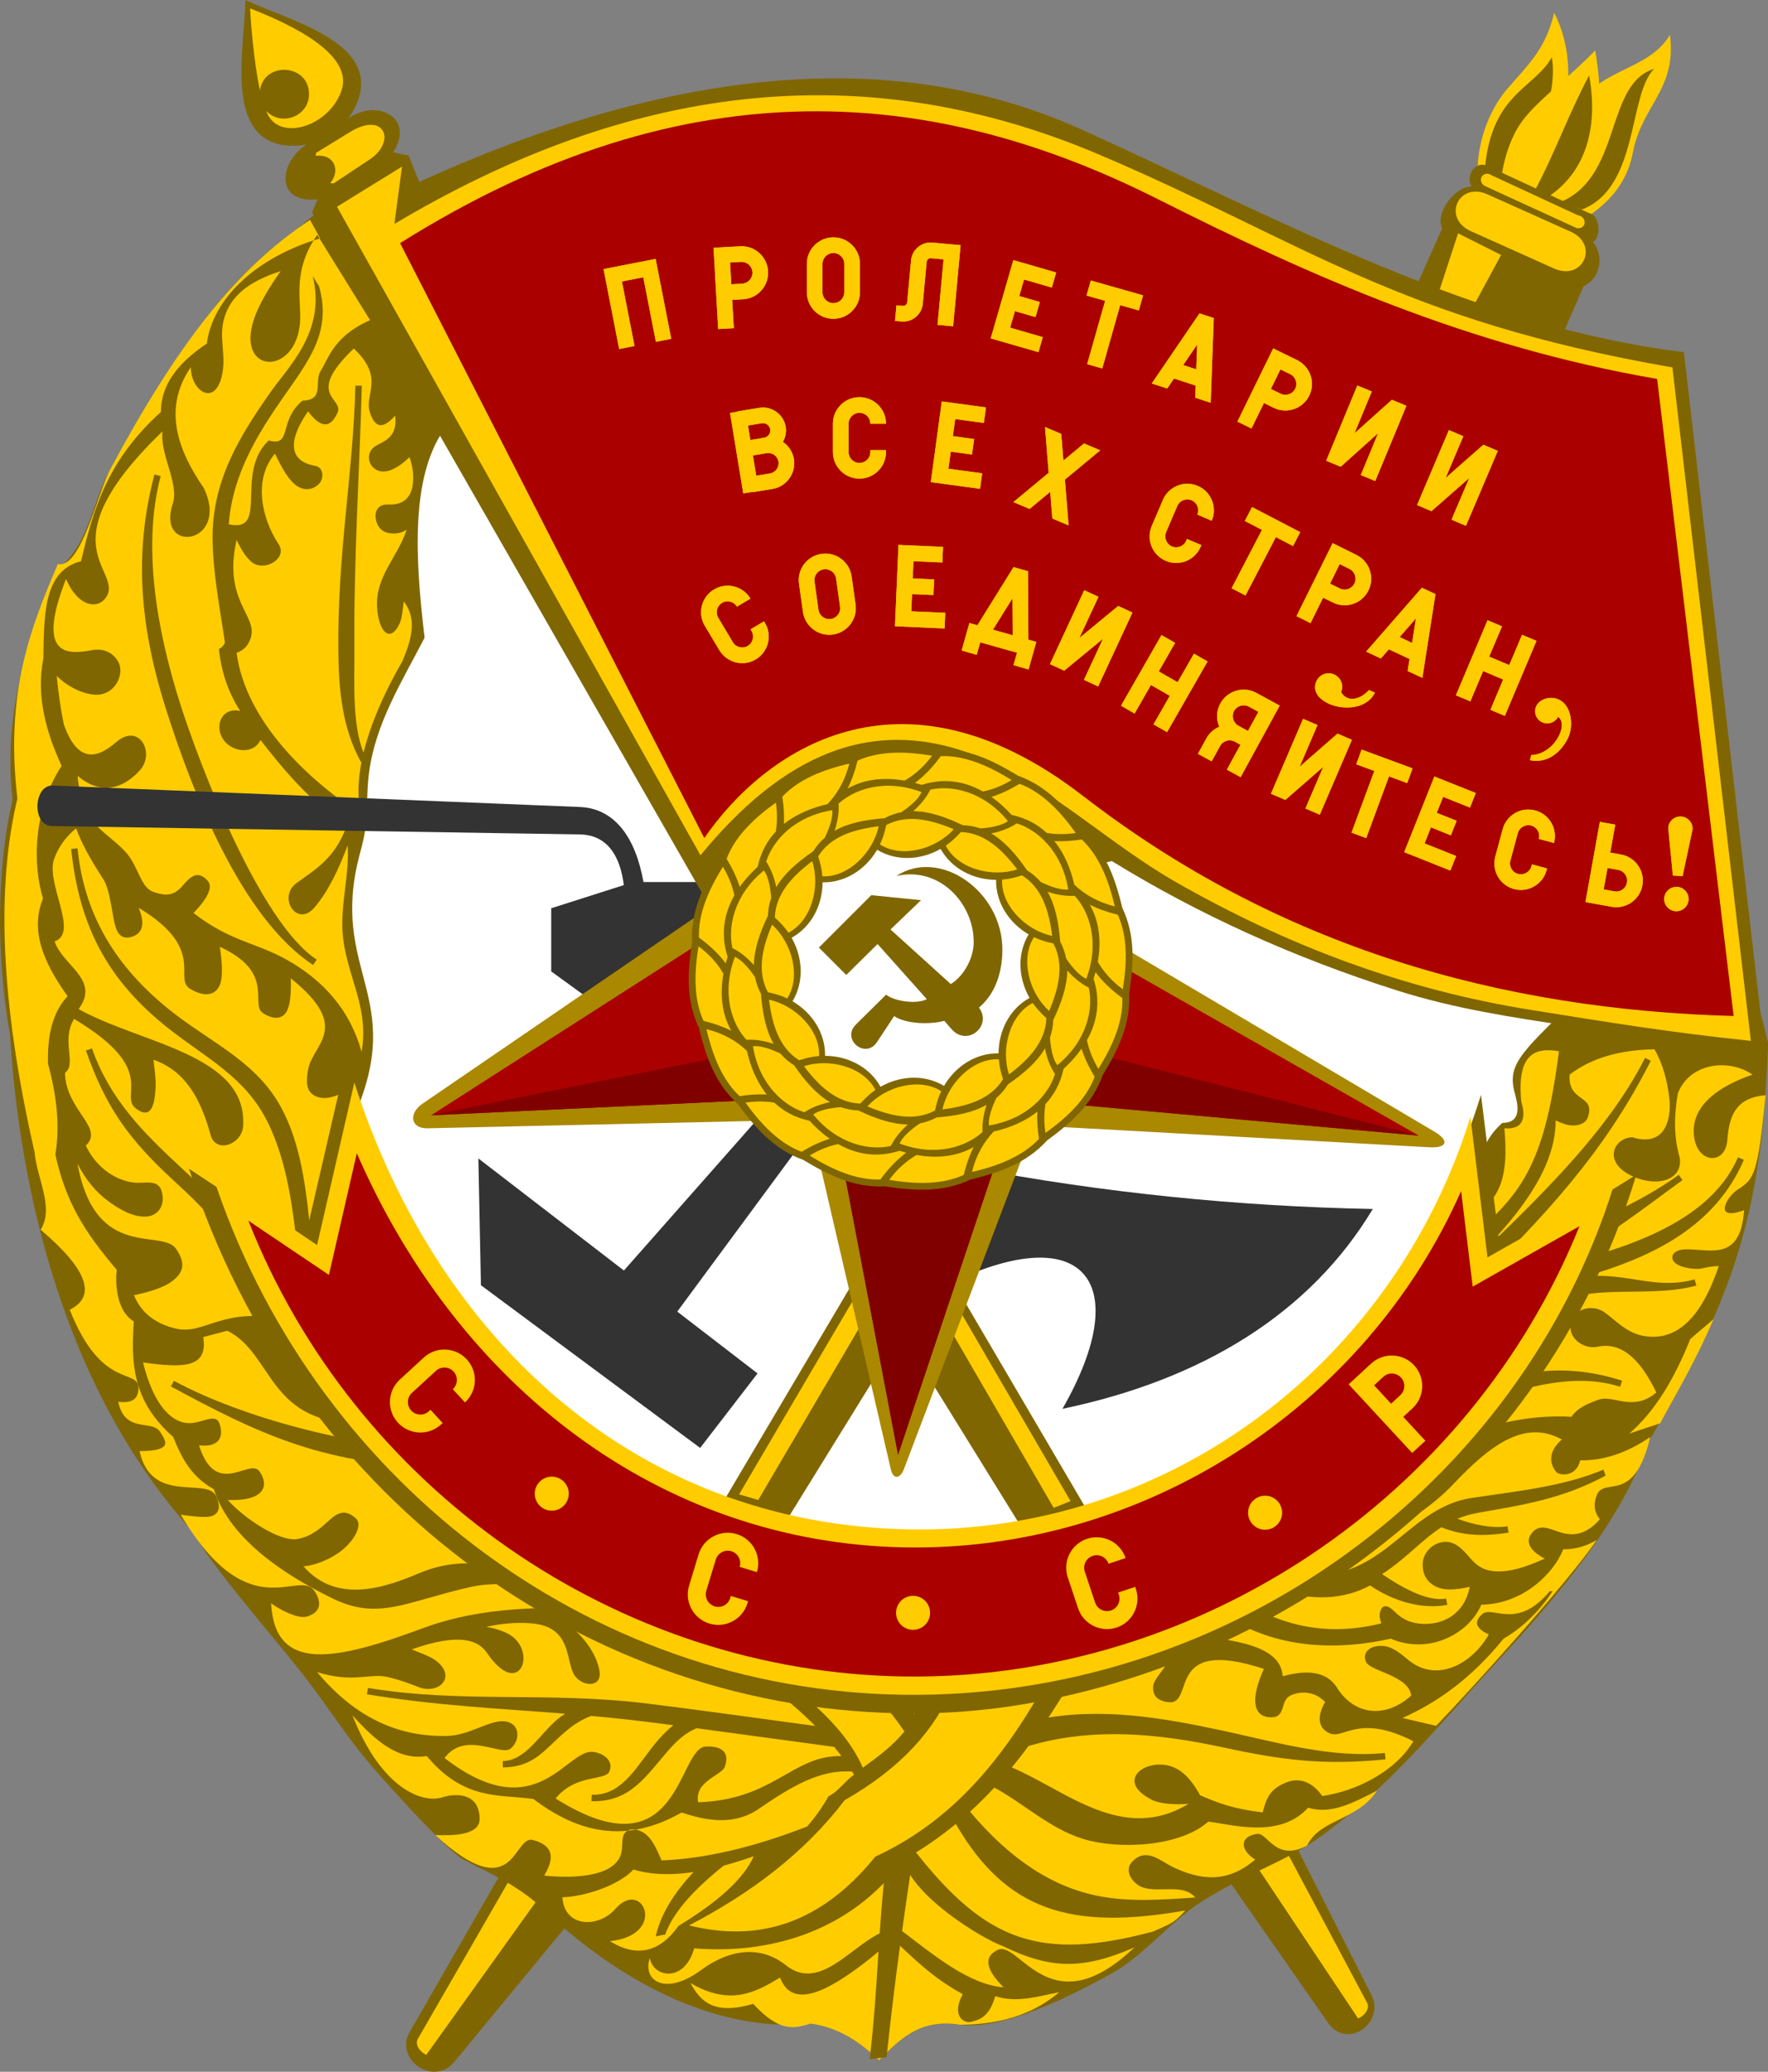 <?xml version="1.0" encoding="UTF-8" standalone="no"?>
<!-- Created with Inkscape (http://www.inkscape.org/) -->

<svg
   xmlns:dc="http://purl.org/dc/elements/1.1/"
   xmlns:cc="http://creativecommons.org/ns#"
   xmlns:rdf="http://www.w3.org/1999/02/22-rdf-syntax-ns#"
   xmlns:svg="http://www.w3.org/2000/svg"
   xmlns="http://www.w3.org/2000/svg"
   version="1.1"
   width="256"
   height="300"
   viewBox="0 0 72.249 84.667"
   id="svg2"
   xml:space="preserve"
   style="fill-rule:evenodd"><rect x="0" y="0" width="72.249" height="84.667" fill="#808080" stroke="none"/>
 <defs
   id="defs4"><style
     type="text/css"
     id="style6" /><style
     type="text/css"
     id="style3010" /></defs>
 
<g
   transform="translate(74.801,-0.802)"
   id="g3639"><path
     d="m -10.858,44.95 c -0.334,0 -0.605,-0.271 -0.605,-0.605 0,-0.334 0.271,-0.605 0.605,-0.605 0.334,0 0.605,0.271 0.605,0.605 0,0.334 -0.271,0.605 -0.605,0.605 z m 1.21,-3.629 -1.21,0 c -0.334,0 -0.605,0.271 -0.605,0.605 l -1.2e-5,0.708 c 0.189,-0.067 0.393,-0.103 0.605,-0.103 1.002,0 1.814,0.812 1.814,1.814 0,1.002 -0.812,1.814 -1.814,1.814 -1.002,0 -1.814,-0.812 -1.814,-1.814 l 0,-2.419 c 1.2e-5,-1.002 0.812,-1.814 1.814,-1.814 l 1.21,1.21 z m -5.443,0 0,4.838 1.21,0 0,-6.048 z m -5.443,-2.419 c -2.338,0 -4.233,1.895 -4.233,4.233 0,2.338 1.895,4.233 4.233,4.233 2.338,0 4.233,-1.895 4.233,-4.233 0,-2.338 -1.895,-4.233 -4.233,-4.233 z m 0,1.21 c 1.67,0 3.024,1.354 3.024,3.024 0,1.67 -1.354,3.024 -3.024,3.024 -1.67,0 -3.024,-1.354 -3.024,-3.024 0,-1.67 1.354,-3.024 3.024,-3.024 z m -7.862,0 -1.21,1.21 1.814,0 c 0.334,0 0.605,0.271 0.605,0.605 0,0.334 -0.271,0.605 -0.605,0.605 -1.002,0 -1.814,0.812 -1.814,1.814 l 0,1.814 3.629,0 0,-1.21 -2.419,0 0,-0.605 c 0,-0.334 0.271,-0.605 0.605,-0.605 1.002,0 1.814,-0.812 1.814,-1.814 0,-1.002 -0.812,-1.814 -1.814,-1.814 l -0.605,0 z m -12.095,0 0,6.048 3.024,0 c 1.002,0 1.814,-0.812 1.814,-1.814 l 0,-2.419 c 0,-1.002 -0.812,-1.814 -1.814,-1.814 z m 1.21,1.21 1.814,0 c 0.334,0 0.605,0.271 0.605,0.605 l 0,2.419 c 0,0.334 -0.271,0.605 -0.605,0.605 l -1.814,0 z m -3.629,-1.21 1.21,0 0,6.048 -1.21,0 z m -12.7,1.21 0,1.21 1.21,0 c 0.334,0 0.605,0.271 0.605,0.605 0,0.334 -0.271,0.605 -0.605,0.605 l -1.21,0 0,1.21 1.21,0 c 1.002,0 1.814,-0.812 1.814,-1.814 0,-1.002 -0.812,-1.814 -1.814,-1.814 z m 1.21,-2.419 c -2.338,0 -4.233,1.895 -4.233,4.233 0,2.338 1.895,4.233 4.233,4.233 2.338,0 4.233,-1.895 4.233,-4.233 0,-2.338 -1.895,-4.233 -4.233,-4.233 z m 0,1.21 c 1.67,0 3.024,1.354 3.024,3.024 0,1.67 -1.354,3.024 -3.024,3.024 -1.67,0 -3.024,-1.354 -3.024,-3.024 0,-1.67 1.354,-3.024 3.024,-3.024 z m -9.071,0 0,6.048 3.629,0 0,-1.21 -2.419,0 0,-1.21 2.419,0 0,-1.21 -2.419,0 0,-1.21 2.419,0 0,-1.21 z m -4.838,0 0,6.048 3.629,0 0,-1.21 -2.419,0 0,-4.838 z"
     id="path3014"
     style="fill:#9900cc;fill-rule:evenodd" /><path
     d="m -48.958,40.112 0,6.048 1.21,0 0,-3.797 2.419,3.797 1.21,0 0,-6.048 -1.21,0 0,3.797 -2.419,-3.797 z"
     id="rect3051"
     style="fill:#ff0000;fill-opacity:1;stroke:none" /></g><g
   id="g3539"><path
     d="m 36.522,9.123 c 17.173,0 31.1,13.927 31.1,31.1 0,17.173 -13.927,31.1 -31.1,31.1 -17.173,0 -31.1,-13.927 -31.1,-31.1 0,-17.173 13.927,-31.1 31.1,-31.1 z"
     id="path10"
     style="fill:#ffffff;stroke:#1f1a17;stroke-width:0.113" /><path
     d="m 63.345,9.713 c 1.614,-0.791 3.032,-1.647 3.382,-3.479 0.373,-1.953 1.794,-2.557 1.517,-4.811 -0.933,1.55 -2.971,1.29 -4.067,3.277 l -2.389,4.331 1.557,0.681 z"
     id="_48744528"
     style="fill:#ffcc00" /><path
     d="m 60.563,8.519 c -0.5,-1.829 0.049,-3.755 1.048,-4.906 0.905,-1.044 1.555,-1.634 1.9,-3.092 1.313,2.563 0.217,5.79 -1.62,8.602 -0.484,-0.289 -0.842,-0.315 -1.327,-0.605 z"
     id="_48744336"
     style="fill:#ffcc00" /><path
     d="m 67.598,2.813 c -1.068,1.036 -0.609,4.862 -2.963,5.752 l -0.799,-0.337 c 2.446,-1.093 1.758,-4.803 3.762,-5.415 z"
     id="_48745056"
     style="fill:#806600" /><path
     d="m 63.416,2.338 c -0.737,1.318 -2.53,1.476 -2.751,4.749 l 1.406,0.565 c 0.534,-1.848 1.623,-3.6 1.344,-5.314 z"
     id="_172669368"
     style="fill:#806600" /><path
     d="m 65.188,2.064 c 0.667,3.827 -0.577,5.505 -2.938,7.026 l -0.909,-0.343 c -0.146,-1.225 0.118,-2.487 0.609,-3.4 0.556,-1.035 1.843,-1.863 3.238,-3.283 z"
     id="_48745272"
     style="fill:#ffcc00" /><path
     d="m 64.941,3.083 c 0.409,2.291 -0.241,4.012 -1.675,4.959 l -0.551,-0.246 c 0.806,-1.488 1.419,-3.224 2.226,-4.713 z"
     id="_172668144"
     style="fill:#806600" /><path
     d="m 58.931,9.338 -1.31,2.943 5.756,2.494 1.339,-3.079 c 0.724,-0.346 0.825,-1.272 0.374,-1.812 0.352,-0.165 0.298,-1.096 -0.132,-1.165 l -4.194,-1.943 c -0.48,-0.224 -0.895,0.428 -0.625,0.845 -0.676,-0.006 -1.503,1.071 -1.208,1.717 z"
     id="_158420800"
     style="fill:#806600" /><path
     d="m 58.557,12.677 1.027,-3.141 1.759,0.885 -1.516,2.797 -1.269,-0.541 z m 2.227,-4.735 3.398,1.525 c 1.186,0.532 0.507,2.037 -0.678,1.505 l -3.398,-1.525 c -1.185,-0.532 -0.508,-2.037 0.678,-1.505 z m 0.176,-0.775 c -0.335,-0.229 -0.634,0.196 -0.298,0.426 l 3.769,1.729 c 0.401,0.065 0.447,-0.461 0.046,-0.526 l -3.516,-1.629 z"
     id="_48745032"
     style="fill:#ffcc00" /><path
     d="m 35.734,50.929 2.111,1.979 -8.635,13.969 -5.005,10.546 -5.625,6.823 c -0.884,1.072 -2.463,-0.116 -1.847,-1.188 l 4.595,-7.994 5.701,-9.418 8.704,-14.717 z m 3.096,1.253 -2.441,1.583 7.329,11.846 4.591,8.512 5.958,8.539 c 0.796,1.14 2.339,-0.019 1.781,-1.122 l -4.727,-9.343 -5.234,-7.64 -7.258,-12.375 z"
     id="path21"
     style="fill:#806600" /><path
     d="m 50.041,74.295 5.456,8.191 c 0.239,-0.085 0.499,-0.392 0.369,-0.637 l -4.336,-8.15 z m -26.89,1.677 -5.73,8.002 c -0.236,-0.093 -0.486,-0.409 -0.347,-0.65 l 4.609,-7.999 z m 11.934,-23.22 -4.882,8.318 0.782,0.23 4.39,-7.481 z m 4.018,0.61 -0.211,1.075 4.166,7.184 0.69,-0.276 z"
     id="path23"
     style="fill:#ffcc00" /><path
     d="m 13.591,8.149 -1.513,1.266 -0.004,-0.007 c -2.865,2.071 -4.734,4.749 -7.563,9.761 -0.708,1.254 -0.883,3.09 -2.074,4.01 -1.313,2.922 -2.329,6.018 -1.92,9.493 -0.615,2.568 -0.716,6.209 -0.106,9.621 0.225,3.745 1.263,13.436 7.459,20.296 0.829,1.471 2.664,3.528 4.364,5.657 1.09,1.365 1.964,2.8 3.014,3.996 1.9,2.164 3.479,3.772 3.819,3.809 0.523,0.328 1.99,0.868 3.158,1.991 2.789,2.68 6.852,5.069 10.911,4.657 1.115,0.158 2.001,0.734 2.784,1.5 0.84,-0.827 1.625,-1.723 3.342,-1.452 1.511,0.174 3.794,-0.774 6.218,-2.128 1.234,-0.69 2.3,-2.034 3.524,-2.84 1.677,-1.104 3.473,-1.681 4.76,-2.584 3.007,-2.11 5.003,-4.681 7.57,-7.456 2.485,-2.686 4.979,-5.679 6.075,-8.893 3.526,-5.95 4.612,-9.416 4.844,-16.228 l -0.43,-1.706 -7.509,0.016 c -2.302,2.211 -2.731,2.635 -2.393,3.824 0.187,0.657 0.126,1.137 -0.529,1.137 -0.429,0.376 -0.7,0.823 -0.883,1.364 l -2.273,6.749 c -12.497,13.73 -27.347,14.562 -43.018,0 -0.325,-2.629 -0.65,-5.258 -0.976,-7.887 2.532,-5.217 -0.644,-6.189 0.35,-10.763 0.102,-0.471 0.267,-0.954 0.331,-1.441 0.099,-0.758 0.056,-1.513 0.151,-2.282 0.251,-2.045 1.355,-3.779 2.277,-5.568 -0.387,-3.267 -0.61,-6.765 0.957,-8.729 L 13.591,8.15 z"
     id="path25"
     style="fill:#806600" /><path
     d="m 43.886,68.526 c 1.244,-0.536 2.63,-0.967 4.105,-1.328 -0.1,0.809 -0.827,1.317 -0.865,1.701 -0.039,0.396 0.176,0.606 0.601,0.663 1.164,0.157 -0.205,-2.707 3.92,-1.361 -0.572,1.284 -0.406,1.915 0.2,1.975 0.694,0.076 0.472,-0.574 0.801,-0.83 0.197,-0.153 0.933,-0.384 1.503,0.209 -0.349,0.607 -0.283,1.069 0.176,1.276 0.593,0.268 1.172,-0.822 3.43,0.329 -0.748,1.258 -2.375,2.047 -3.723,2.238 -0.403,-0.572 -0.926,-0.779 -1.488,-0.548 -0.645,0.266 -0.785,0.607 -0.95,1.219 -1.19,-0.153 -1.753,-0.355 -2.554,-0.702 -0.398,-0.723 -0.884,-1.253 -1.64,-1.255 -0.923,-0.002 -1.632,0.792 -0.32,1.446 0.336,0.167 0.953,0.199 1.482,0.16 -2.685,1.637 -5.032,-0.568 -7.217,-1.487 0.954,-1.158 1.77,-2.415 2.539,-3.706 z m 14.802,2.003 c -0.459,-0.107 -0.918,-0.214 -1.377,-0.321 1.456,-0.646 2.846,-1.652 4.132,-3.241 0.631,-0.361 1.38,-0.99 2.005,-1.939 l -0.117,0 c -1.349,1.619 -2.341,0.571 -2.757,0.934 -0.342,0.299 -0.294,0.578 0.265,0.831 -0.646,1.161 -2.107,2.028 -3.297,1.037 -0.28,-0.233 -0.646,-0.547 -1.038,-0.568 -0.577,-0.032 -0.847,0.319 -0.674,0.666 0.191,0.382 1.736,0.545 1.839,1.364 -1.047,0.947 -2.328,0.818 -3.045,-0.34 -0.386,-0.6 -1.122,-0.749 -2.207,-0.45 -0.095,-1.445 -2.514,-1.494 -4.413,-1.798 0.349,-0.162 1.371,-0.774 1.721,-0.937 1.898,1.447 4.435,1.801 7.106,1.199 1.528,0.662 3.173,-0.162 3.703,-1.386 1.758,-0.032 2.987,-1.336 3.348,-2.266 0.48,0.006 0.952,-0.128 1.37,-0.379 -1.282,1.853 -5.058,6.019 -6.563,7.594 z m -32.135,9.492 c -0.311,0.943 0.655,1.549 2.077,0.503 1.315,-0.967 2.543,-0.96 3.491,-0.207 1.609,1.278 3.067,-1.513 4.597,-1.513 1.431,1.089 2.862,2.294 4.292,2.413 -0.792,-0.799 -0.775,-1.269 -0.244,-1.528 0.885,-0.433 2.14,3.185 5.59,-0.104 -2.068,0.897 -3.387,0.911 -5.345,-0.041 -0.989,-0.363 -3.737,-2.091 -4.091,-3.538 -2.188,2.983 -5.541,3.866 -8.551,3.617 -0.417,1.437 -1.676,1.184 -1.815,0.399 z m 6.581,2.676 c -0.627,0.171 -1.222,0.429 -2.355,-0.807 -1.614,0.479 -2.164,-0.109 -2.562,-0.848 1.567,0.917 2.596,0.43 3.657,-0.227 0.487,1.258 1.84,0.852 4.586,-1.532 1.54e-4,0 1.54e-4,0 1.54e-4,0 0.002,-0.017 0.003,-0.033 0.004,-0.05 0.868,0.775 1.542,1.523 2.876,2.262 -0.491,0.924 0.092,1.211 0.341,1.133 0.248,-0.078 0.726,-0.116 0.988,-1.052 0.872,0.29 1.744,0.008 2.617,-0.161 -0.919,0.773 -2.141,1.311 -4.026,1.331 -1.717,-0.271 -2.502,0.625 -3.342,1.452 -0.783,-0.766 -1.669,-1.341 -2.784,-1.5 z m 6.507,-8.66 c 1.643,1.963 3.393,3.089 5.263,3.45 1.276,0.246 2.513,0.152 3.941,0.058 -0.503,-0.587 -1.458,-0.181 -2.146,-0.412 -0.387,-0.13 -0.789,-0.661 -0.445,-1.037 0.588,-0.642 1.184,-0.023 1.7,0.217 1.081,0.504 2.181,0.678 3.34,-0.319 -0.646,-0.4 -0.628,-0.959 0.084,-1.049 0.427,-0.054 0.737,1.162 2.038,0.478 0.522,-1.097 2.033,-1 2.856,-2.244 -0.938,0.474 -1.877,0.996 -2.816,0.694 -1.164,1.294 -3.151,0.677 -4.08,0.571 -1.146,1.03 -3.675,1.159 -5.135,0.7 -1.363,-0.429 -2.417,-1.452 -3.609,-2.09 -0.314,0.339 -0.644,0.668 -0.99,0.983 z m -0.581,0.503 c 2.047,3.533 4.684,4.364 9.377,3.535 -0.489,0.544 -0.598,0.531 -1.306,0.857 -4.624,1.242 -6.841,0.393 -9.699,-3.23 0.583,-0.358 1.123,-0.747 1.627,-1.162 z m 11.314,-9.34 c 1.752,1.142 3.65,1.741 6.073,1.142 -0.061,-0.175 -0.08,-0.288 -0.065,-0.384 0.07,-0.434 0.331,-0.37 0.584,-0.119 0.154,0.153 0.364,0.34 0.693,0.444 0.75,0.237 2.114,0.034 2.402,-1.434 -0.327,0.075 -0.597,0.108 -0.82,0.108 -0.639,8.6e-4 -1.146,-0.39 -1.101,-1.083 0.039,-0.606 0.74,-1.063 1.299,-0.778 0.551,0.282 0.698,0.905 1.376,1.074 0.482,0.121 1.192,0.044 2.307,-0.476 -0.61,-0.319 -0.764,-0.672 -0.575,-0.968 0.268,-0.418 0.605,-0.319 1.009,-0.173 0.483,0.175 1.106,0.351 1.824,-0.466 -0.254,-0.317 -0.264,-0.651 -0.122,-0.996 0.313,-0.759 1.515,0.436 2.18,-2.366 -0.954,0.652 -1.907,0.97 -2.861,0.954 -0.176,0.711 -0.853,0.619 -0.979,0.477 -0.125,-0.142 -0.502,-0.686 0.226,-1.33 -1.523,-0.837 -2.934,0.243 -4.416,1.807 -1.968,2.077 -4.768,2.875 -6.926,3.162 -0.853,0.736 -1.255,0.669 -2.108,1.405 z m 9.188,-6.499 c 1.468,-0.516 2.981,-0.898 4.654,-0.802 0.261,-0.368 0.63,-0.523 1.105,-0.696 0.611,-0.222 1.4,0.52 2.366,-0.297 -0.568,-1.168 -1.313,-2.1 -2.406,-1.869 -0.518,0.11 -1.093,-0.28 -1.102,-0.769 -0.013,-0.758 0.851,-1.03 1.407,-0.626 0.425,0.309 0.886,0.825 1.559,0.95 1.808,0.336 2.66,-1.587 3.093,-2.854 -0.522,0.016 -0.637,0.136 -0.975,0.115 -1.205,-0.075 -1.107,-0.77 -0.425,-0.795 1.017,-0.037 2.278,0.553 2.435,-1.602 -1.297,0.478 -0.717,-0.559 -0.25,-0.851 0.67,-0.42 0.811,-0.631 1.128,-3.849 -1.132,0.102 -1.483,0.713 -1.564,1.834 -0.079,1.083 -1.351,0.973 -1.373,-0.344 -0.018,-1.109 1.042,-1.859 2.403,-2.331 -0.998,-0.681 -2.575,-0.465 -3.051,0.764 -0.153,0.879 -0.178,1.758 0.076,2.636 0.134,0.873 -0.86,1.23 -1.907,0.764 -1.265,-0.563 -0.804,-1.568 -0.038,-1.605 1.424,0.446 1.593,-0.867 1.526,-1.528 -0.085,-0.842 -0.305,-1.528 -0.61,-2.063 -1.354,0.018 -2.537,0.325 -3.471,1.032 -0.076,1.175 1.078,0.788 0.742,1.751 -0.092,0.265 -0.435,0.362 -0.734,0.32 -0.148,-0.021 -0.338,-0.084 -0.58,-0.199 0.011,2.051 -1.649,4.101 -3.776,6.151 -0.076,2.254 -0.153,4.509 -0.229,6.763 z m 10.462,-4.798 c -0.674,1.602 -1.402,2.824 -2.184,4.263 -0.42,0.14 -0.839,0.28 -1.259,0.42 1.034,-0.898 1.822,-2.194 2.49,-3.859 0.318,-0.293 0.636,-0.531 0.954,-0.824 z M 59.646,50.969 c 2.341,-2.016 3.419,-2.948 4.06,-8.007 -0.99,-0.172 -1.724,0.116 -1.54,2.046 0.23,0.787 -3e-4,1.154 -0.691,1.102 0.182,1.876 -0.096,3.403 -2.011,3.683 0.115,0.483 0.068,0.694 0.183,1.176 z M 31.049,67.828 c 1.529,1.256 3.412,2.57 4.211,4.414 0.67,-0.491 1.206,-0.881 1.7,-1.483 -0.581,-0.846 -1.189,-1.561 -2.152,-2.311 -1.107,-0.024 -2.651,-0.596 -3.758,-0.62 z m 4.734,0.616 c 0.389,0.426 1.188,1.179 1.577,1.605 0.292,-0.487 0.789,-1.219 1.08,-1.705 -0.681,0.061 -1.976,0.04 -2.658,0.101 z m -4.981,7.416 c -2.013,0.705 -3.632,0.93 -4.916,0.542 -0.603,0.649 -1.99,1.108 -2.905,1.134 0.087,1.267 1.493,1.249 2.168,0.474 1.115,-1.278 2.154,1.069 -0.223,1.319 1.084,0.679 2.03,0.464 2.801,-0.624 1.56,-0.948 2.656,-1.897 3.074,-2.845 z M 12.672,8.987 c -3.071,2.02 -5.449,5.141 -8.162,10.181 -0.513,0.954 -1.2,4.101 -2.146,3.882 -1.107,2.591 -2.164,5.236 -1.653,9.582 -0.848,3.542 -0.721,8.232 0.701,14.448 0.083,1.058 0.818,2.267 0.25,3.175 1.905,1.619 2.301,2.709 1.188,3.271 1.328,3.351 2.829,2.348 2.807,3.225 -0.01,0.399 -0.241,0.613 -0.826,0.533 0.278,1.317 1.374,0.711 1.713,1.231 0.263,0.404 0.308,0.578 -0.049,0.703 -0.151,0.053 -0.405,0.082 -0.793,0.081 0.485,2.208 2.737,1.048 3.124,1.836 0.232,0.473 0.139,0.853 -0.44,0.858 -0.221,0.002 -0.545,-0.026 -0.998,-0.091 2.788,4.708 4.818,2.174 5.459,3.115 0.291,0.428 0.302,0.848 -0.285,1.042 -0.321,0.106 -0.971,-0.174 -1.484,-0.536 0.158,2.875 2.649,2.333 6.212,1.013 2.407,-0.892 5.082,-0.909 7.732,-0.741 -1.555,-0.73 -4.121,-1.32 -5.808,-0.937 -2.652,0.603 -3.748,1.386 -5.638,0.458 -1.879,-0.922 -4.17,-2.374 -4.839,-4.458 -0.904,-0.5 -1.297,-1.235 -1.662,-2.139 -1.706,-1.488 -1.713,-3.093 -1.607,-4.716 -0.754,-0.468 -0.751,-1.643 -0.698,-2.111 -1.379,-1.617 -2.09,-2.819 -2.507,-4.711 0.203,-1.237 0.035,-2.475 -0.301,-3.712 -0.027,-1.097 0.156,-2.067 0.801,-2.759 -1.008,-1.399 -1.533,-2.7 -1.004,-3.994 -0.424,-1.342 -0.415,-3.631 0.76,-5.417 -0.648,-1.405 -1.043,-2.852 -0.748,-4.392 0.039,-1.649 -0.037,-3.579 1.539,-3.971 0.485,-2.019 1.024,-4.081 3.266,-6.1 2.98e-4,-1.369 1.073,-2.253 1.875,-2.794 0.24,-1.854 2.047,-3.541 4.631,-4.3 l -0.411,-0.754 z m 2.452,4.099 -2.161,-3.489 c -0.886,1.265 -0.728,2.322 -0.696,3.21 0.099,2.771 -3.09,2.602 -1.662,-0.309 0.23,-0.468 0.523,-0.934 0.862,-1.416 -1.238,0.397 -1.825,0.914 -2.124,1.476 -0.543,1.022 -0.06,1.779 -0.267,2.755 -0.288,1.353 -1.286,0.654 -1.277,-0.31 -1.193,1.731 -0.484,3.471 0.53,4.941 1.094,2.301 -1.965,2.746 -1.269,0.644 0.274,-0.827 -0.538,-2.023 -0.418,-2.962 -4.787,4.615 -1.716,5.616 -2.261,6.703 -0.286,0.569 -1.141,0.575 -1.684,-0.668 -1.27,3.232 0.114,3.084 1.073,2.907 0.436,-0.08 0.858,0.082 1.074,0.499 0.242,0.469 -0.113,1.28 -0.841,1.324 -0.437,0.026 -1.168,-0.243 -1.684,-0.771 0.06,0.667 0.155,1.329 0.288,1.982 0.641,1.83 1.576,1.211 2.149,0.72 0.934,-0.8 1.595,0.448 0.962,1.154 -0.676,0.754 -1.591,1.042 -2.543,0.232 0.01,0.38 0.137,0.875 0.348,1.403 0.301,0.754 1.132,1.138 1.677,1.787 0.438,0.521 0.565,1.37 1.046,1.543 0.526,0.189 0.856,0.174 1.213,-0.241 0.272,-0.315 0.597,-0.687 1.021,-0.214 0.202,0.226 0.101,0.63 -0.574,1.325 1.612,1.245 2.638,1.186 4.053,2.051 1.248,0.763 2.327,1.875 2.817,3.619 0.333,-1.866 -0.657,-3.145 -0.776,-4.882 -0.081,-1.184 0.286,-2.368 0.205,-3.552 -0.363,0.971 -0.771,1.847 -1.345,2.529 -0.721,0.858 -1.538,-0.407 -0.736,-0.993 0.775,-0.566 1.546,-0.981 2.042,-2.32 -1.56,-1.069 -2.561,-2.293 -3.522,-3.522 -0.283,0.593 -1.094,0.501 -1.462,0.056 -0.475,-0.573 -0.139,-1.421 0.634,-1.241 -0.546,-0.845 -0.779,-1.701 -0.873,-2.534 0.975,-0.445 -0.593,-3.252 0.407,-5.096 1.663,0.374 0.219,-2.092 1.629,-3.424 0.977,0.27 0.384,-0.808 1.383,-1.629 0.928,-0.025 0.457,-0.768 0.743,-1.216 0.323,-0.508 0.534,-1.424 2.021,-2.073 z M 11.8,53.94 c -2.704,-0.594 -3.425,0.635 -4.607,0.357 -0.809,-0.19 -1.411,-0.614 -1.719,-1.367 0.78,-0.158 1.292,-0.36 1.59,-0.594 0.484,-0.381 0.49,-0.763 0.139,-1.288 -0.585,-0.876 -3.3,0.527 -4.039,-3.497 0.353,0.691 0.763,1.164 1.242,1.523 0.423,0.317 1,0.667 1.547,0.645 0.569,-0.023 0.806,-0.539 0.653,-1.04 -0.159,-0.519 -0.691,-0.294 -1.154,-0.353 -0.859,-0.111 -1.588,-0.735 -1.945,-1.509 0.78,-0.727 -0.833,-1.453 -0.851,-2.977 0.496,-0.354 -0.177,-1.313 0.372,-2.199 3.534,2.109 1.776,3.114 2.545,3.675 0.445,0.324 0.747,0.176 0.786,-0.917 0.011,-0.293 -0.035,-0.654 -0.088,-1.091 1.338,0.469 1.938,1.636 2.339,3.084 0.211,0.762 1.271,0.384 1.323,-0.366 0.205,-2.942 -4.193,-3.369 -6.722,-4.789 0.904,-1.205 -0.661,-1.774 -0.98,-2.767 1.018,-0.343 -0.385,-2.379 -0.016,-3.381 0.168,-0.455 0.449,-0.873 0.892,-1.236 0.34,0.891 0.795,1.57 1.131,2.107 0.207,0.331 0.3,1.021 0.399,1.553 0.081,0.437 0.204,0.972 0.796,0.755 0.53,-0.194 0.406,-0.762 0.233,-1.169 2.797,1.684 1.398,2.87 2.098,3.307 0.618,0.385 1.132,0.27 1.263,-0.298 0.065,-0.28 0.057,-0.738 -0.043,-1.415 2.296,1.051 1.21,2.353 1.763,2.711 0.43,0.279 0.79,0.245 0.965,-0.065 0.133,-0.236 0.195,-0.678 0.17,-1.358 2.534,2.036 0.891,2.677 0.708,3.729 -0.083,0.478 -0.084,0.854 0.226,1.043 0.331,0.201 0.787,0.166 1.415,-0.232 0.194,0.874 0.237,1.661 0.039,2.132 l -0.113,5.355 -2.357,1.934 z m 2.947,-20.672 c -2.197,-1.417 -4.714,-3.824 -5.079,-6.59 0.311,-0.104 0.493,-0.325 0.584,-0.627 0.272,-0.908 -1.148,-1.501 -0.584,-3.985 0.251,0.524 0.423,0.737 0.618,0.902 0.5,0.422 1.495,-0.138 1.095,-0.738 -0.674,-1.009 -1.052,-2.628 -0.146,-3.69 0.181,0.35 0.457,0.982 0.854,1.286 0.304,0.232 0.666,0.224 0.945,-0.051 0.203,-0.201 0.207,-0.673 -0.152,-0.736 -1.2,-0.212 -1.028,-1.181 -0.295,-2.227 0.195,0.255 0.364,0.41 0.513,0.481 0.301,0.145 0.518,-0.047 0.69,-0.42 0.286,-0.621 -1.362,-0.69 0.666,-2.63 1.284,1.197 0.423,1.873 0.656,2.594 0.181,0.561 0.458,0.797 1.037,0.15 0.109,0.906 -0.468,1.036 -0.798,1.24 -0.586,0.362 -0.168,1.277 0.611,0.986 0.231,-0.086 0.496,-0.261 0.771,-0.533 0.202,0.523 0.421,2.003 -0.865,1.939 -0.676,-0.034 -0.617,0.745 -0.272,1.037 0.216,0.182 0.714,0.215 1.022,-0.012 -0.381,1.158 -1.275,1.896 -1.208,3.165 0.051,0.972 0.516,1.517 0.917,0.679 0.097,-0.203 0.123,-0.515 0.172,-0.911 0.566,0.72 0.312,1.576 -0.058,2.452 -1.151,1.985 -2.106,4.411 -1.693,6.239 z m 7.918,31.418 c -1.976,-0.707 -3.712,-1.163 -5.508,-0.405 -1.344,0.567 -3.376,1.32 -4.758,-0.274 0.367,-0.004 1.087,-0.257 1.575,-0.653 0.553,-0.448 0.84,-1.058 0.57,-1.301 -0.437,-0.393 -0.739,-0.245 -1.109,0.094 -0.281,0.257 -0.691,0.644 -1.279,0.748 -0.716,0.126 -2.166,-0.829 -2.848,-1.596 1.625,0.058 1.652,-0.673 1.293,-1.171 -0.407,-0.564 -1.773,1.137 -2.469,-1.064 0.918,0.111 1.004,-0.451 0.828,-0.905 -0.175,-0.451 -0.761,0.072 -1.365,-0.008 -0.604,-0.079 -1.32,-0.724 -1.75,-2.472 1.653,0.233 2.666,0.226 2.459,-1.037 0.321,-0.087 0.665,-0.172 0.986,-0.259 1.916,0.946 1.646,3.952 5.663,3.765 l 7.713,6.536 z m 11.721,7.08 -0.106,1.5e-4 c -1.917,0.013 -2.699,1.789 -5.75,1.887 -0.158,-0.866 0.956,-1.089 1.088,-1.449 0.219,-0.6 -0.142,-0.864 -0.782,-0.827 -1.161,0.066 -1.031,5.33 -6.132,2.121 0.818,-1.009 2.025,-0.715 2.196,-1.096 0.17,-0.381 -0.129,-0.713 -0.623,-0.803 -1.119,-0.206 -2.308,3.182 -6.11,0.247 0.823,-1.135 2.316,-0.063 2.695,-0.384 0.378,-0.321 0.36,-0.849 0.028,-1.033 -0.645,-0.357 -1.563,0.488 -2.611,0.514 -1.636,0.041 -3.538,-0.471 -5.319,-2.609 1.484,0.465 2.158,0.026 2.894,0.203 0.504,0.121 0.907,0.27 1.221,0.399 0.833,0.342 1.617,-0.394 0.747,-1.065 -0.214,-0.165 -0.564,-0.287 -0.996,-0.466 2.012,-0.712 2.741,-0.348 3.081,0.152 1.256,1.846 2.02,0.098 1.036,-0.676 -0.182,-0.143 -0.596,-0.32 -1.072,-0.398 0.774,-0.166 1.41,-0.188 1.935,-0.131 1.505,0.162 1.319,1.42 1.628,2.038 0.267,0.536 1.173,0.638 1.065,-0.092 -0.076,-0.515 -0.485,-1.405 -1.601,-2.14 0.668,-0.015 1.441,-0.012 2.127,0.06 1.631,0.545 3.182,1.068 4.741,1.498 1.846,1.228 3.487,2.538 4.621,4.051 z m -1.392,2.872 c -2.23,0.876 -4.254,1.329 -5.959,1.39 -0.222,-0.493 -0.456,-1.165 -1.083,-1.262 -0.214,-0.033 -0.389,0.051 -0.467,0.222 -0.081,0.177 -0.031,0.459 -0.095,0.732 -0.264,1.11 -2.388,1.016 -3.151,0.928 0.278,-0.457 0.327,-0.791 0.201,-1.03 -0.106,-0.202 -0.337,-0.337 -0.659,-0.423 -0.823,-0.219 -0.717,2.805 -3.994,-0.202 0.487,0.013 1.799,0.075 1.811,-0.64 0.017,-0.963 -0.777,-1.134 -1.548,-0.896 -0.776,0.239 -2.456,-0.328 -3.649,-3.358 0.912,1.007 1.858,1.864 3.039,1.663 1.518,1.828 2.971,1.565 4.357,1.756 1.786,1.355 3.739,1.873 6.06,0.552 1.052,0.359 2.167,0.53 3.155,-0.151 1.36,-0.936 2.521,-1.617 3.812,-1.52 l 0.076,0.132 c -0.362,0.242 -0.627,0.672 -1.043,0.878 -0.248,0.441 -0.539,0.848 -0.864,1.228 z m 5.931,-5.685 c -0.718,1.726 -2.087,3.29 -4.408,4.615 -1.624,2.131 -3.801,3.788 -6.361,5.117 2.788,0.694 5.359,-0.025 7.613,-2.809 3.565,-1.652 5.608,-4.597 7.312,-7.726 -1.386,0.268 -2.771,0.535 -4.157,0.803 z"
     id="path27"
     style="fill:#ffcc00" /><path
     d="m 6.566,19.457 -0.002,0.008 -1.49e-4,0 c -0.77,2.913 -0.13,6.372 0.799,9.297 0.792,2.492 3.255,8.935 5.578,10.455 l -0.144,0.22 C 9.847,37.505 7.844,32.319 6.785,28.986 5.745,25.71 5.443,22.678 6.31,19.398 l 0,-4.5e-4 0.002,-0.008 0.253,0.068 z M 59.554,62.067 c 0.683,0.249 1.426,0.406 2.054,0.308 l 0.04,0.259 c -0.975,0.152 -1.836,0.148 -2.748,-0.219 -0.806,0.522 -1.425,1.265 -2.421,1.915 0.77,0.523 1.846,1.144 2.618,0.998 l 0.048,0.258 c -1.076,0.203 -2.247,-0.173 -3.159,-0.793 -1.069,0.574 -2.271,0.634 -3.822,0.204 l 0.158,-0.776 c 4.108,0.979 4.912,-2.565 7.818,-3.005 1.817,-0.275 3.717,-0.455 5.387,-1.158 l 0.085,0.247 c -1.79,0.96 -3.369,1.193 -5.215,1.519 -0.312,0.055 -0.589,0.138 -0.843,0.244 z M 11.462,16.398 c -1.203,1.733 -2.342,3.725 -2.1,6.194 l -0.065,4.439 c -0.199,-1.625 -0.582,-3.317 -0.61,-4.953 -0.041,-2.425 1.127,-4.267 2.303,-5.961 0.814,-1.173 2.34,-2.556 1.792,-4.826 l 0.253,0.4 c 0.543,1.908 -0.44,3.073 -1.574,4.707 z M 3.168,34.668 l 8.57e-4,0.009 c 0.295,2.908 1.74,5.048 4.003,6.783 1.636,1.254 3.436,2.02 4.412,3.982 0.886,1.784 1.028,3.938 1.287,7.125 l -0.56,0.09 C 12.039,49.816 11.828,47.668 10.939,45.861 10.027,44.007 8.415,43.239 6.888,42.031 4.414,40.075 3.243,37.883 2.909,34.703 l -8.57e-4,-0.009 0.261,-0.026 z m 4.275,13.089 c 1.508,1.391 3.037,2.982 3.907,6.193 L 10.741,53.892 C 9.915,50.846 8.485,49.526 7.041,48.194 5.195,46.491 4.303,45.184 3.512,42.932 l 0.247,-0.086 c 0.72,2.05 2.042,3.396 3.684,4.911 z M 14.482,26.552 c 0.011,1.334 -0.124,3.335 0.501,4.468 l -0.23,0.126 c -0.764,-1.384 -0.912,-2.924 -0.927,-4.55 -0.038,-4.019 0.599,-7.137 0.696,-10.802 l 8.57e-4,-0.035 0.262,0.006 -8.57e-4,0.035 c -0.092,3.514 -0.333,6.996 -0.301,10.751 z m 45.52,26.21 -0.518,-0.532 c 2.8,-2.725 6.06,-5.662 7.741,-8.997 l 0.234,0.118 c -1.865,3.697 -4.303,6.34 -7.458,9.411 z m -37.197,17.48 c 0.092,-0.076 0.189,-0.145 0.293,-0.207 -2.726,-0.217 -5.26,-0.329 -8.104,-0.794 l 0.042,-0.259 c 3.91,0.638 7.362,0.132 11.477,0.644 2.407,0.3 4.808,0.642 7.213,0.965 l 0.586,0.829 c -1.949,-0.259 -3.895,-0.534 -5.843,-0.792 -0.439,0.171 -0.801,0.502 -1.136,0.882 -0.916,1.04 -1.564,2.151 -3.162,2.098 l 0.009,-0.262 c 1.33,0.044 1.917,-1.34 2.741,-2.266 0.186,-0.209 0.382,-0.406 0.597,-0.576 -0.365,-0.047 -0.73,-0.093 -1.095,-0.139 -0.78,-0.097 -1.532,-0.175 -2.267,-0.241 -0.398,0.15 -0.719,0.365 -1,0.6 -0.906,0.759 -1.292,1.483 -2.607,1.507 l -0.004,-0.262 c 0.946,-0.017 1.498,-1.095 2.26,-1.728 z m 48.459,-22.845 c -1.171,2.724 -3.717,3.966 -6.457,4.761 1.744,-0.146 2.852,0.564 4.444,0.127 l 0.069,0.253 c -1.846,0.507 -3.998,-0.068 -5.825,0.701 -0.626,0.263 -1.248,0.707 -1.862,1.438 l -0.57,-0.477 1.55,-2.233 c 2.985,-0.715 7.131,-1.699 8.409,-4.673 l 0.241,0.104 z m -5.058,9.277 c -2.201,-0.71 -4.706,0.291 -6.931,1.07 l -0.244,-0.701 c 2.623,-0.919 4.661,-1.455 7.255,-0.618 l -0.08,0.249 z m -9.588,15.225 c -2.467,0.248 -4.158,0.048 -6.615,-0.484 -2.793,-0.605 -5.749,-0.892 -8.589,0.143 l 0.964,-1.283 c 2.573,-0.527 5.136,-0.079 7.661,0.468 2.209,0.478 4.379,1.114 6.554,0.896 l 0.026,0.261 z m -20.387,12.172 -0.691,0.078 c 0.363,-3.118 0.309,-4.984 0.701,-8.354 l 1.169,-0.616 c -0.507,3.37 -0.854,5.774 -1.179,8.892 z M 7.108,56.43 c 2.784,1.506 7.287,2.683 10.574,2.789 l -0.023,0.742 C 13.085,59.813 10.48,58.551 6.984,56.66 l 0.124,-0.231 z M 68.755,48.225 c -1.67,1.214 -3.335,2.547 -5.21,3.413 l -0.415,-0.811 c 1.859,-0.86 3.815,-1.611 5.471,-2.815 l 0.154,0.212 z M 28.801,76.044 c -0.899,0.855 -1.742,1.908 -2.006,3.09 l 0.389,-0.078 c 0.412,-1.165 1.659,-2.275 2.964,-3.262 l -1.348,0.25 z"
     id="path29"
     style="fill:#806600;fill-rule:nonzero" /><path
     d="m 19.548,47.342 5.948,4.58 8.086,-9.164 1.295,1.085 -7.201,9.758 3.281,2.526 -2.345,3.045 -8.959,-6.649 -0.105,-5.18 z m 10.608,-7.207 -4.083,2.142 -3.548,-2.579 0,-2.58 2.967,-0.947 c -0.142,-1.133 -0.631,-2.052 -1.8,-2.07 L 2.115,33.758 c -0.811,-0.012 -0.761,-1.688 0.049,-1.655 l 21.529,0.876 c 1.419,0.058 2.271,1.225 2.603,3.067 l 3.862,0 0,4.089 z m 9.463,7.575 c 5.493,1.041 10.986,1.592 16.48,1.698 -2.549,4.247 -6.936,6.967 -12.681,8.166 3.01,-5.268 0.818,-7.824 -4.792,-5.034 l 0.993,-4.829 z"
     id="path31"
     style="fill:#333333" /><path
     d="M 12.754,8.684 29.955,38.707 45.435,35.189 c 3.522,2.172 7.417,3.945 11.702,5.303 4.562,1.445 9.568,1.482 15.037,2.906 L 68.812,14.392 C 60.238,13.34 52.542,9.085 44.262,5.322 36.305,1.705 27.058,2.918 17.132,7.433 L 16.699,6.36 16.069,6.225 C 16.977,4.808 15.396,3.994 14.211,4.858 14.428,4.582 14.586,4.274 14.678,3.955 15.344,1.656 11.671,0.79 10.029,0 c -0.018,1.821 -0.866,5.499 1.49,5.919 0.327,0.058 0.673,0.053 1.016,-0.019 -1.138,0.731 -1.317,2.426 0.442,2.247 l -0.224,0.537 z"
     id="_158401408"
     style="fill:#806600" /><path
     d="M 28.625,34.954 13.77,8.449 16.429,6.808 16.116,9.153 c 8.86,-5.278 18.492,-7.237 28.85,-2.815 8.399,3.586 12.164,6.73 23.377,8.678 l 3.206,27.521 c -3.444,-0.358 -5.977,-0.785 -8.942,-1.257 -5.277,-0.84 -10.049,-2.658 -14.555,-5.232 -2.654,-1.516 -4.967,-3.769 -7.732,-4.986 -4.655,-2.048 -8.409,-0.112 -11.694,3.89 z M 13.975,3.63 C 14.443,2.017 11.214,0.74 10.222,0.344 c 0.023,0.597 0.158,2.221 0.398,3.349 0.182,-1.204 2.007,-1.078 2.007,0.152 0,0.927 -1.148,1.334 -1.749,0.686 0.46,1.339 2.655,0.628 3.098,-0.902 z m 0.326,1.767 -1.387,0.85 -0.01,0.123 c 0.721,-0.095 1.04,0.562 0.591,1.114 l 0.141,0.01 1.479,-0.983 c 1.087,-0.723 0.608,-1.987 -0.815,-1.114 z"
     id="_172669344"
     style="fill:#ffcc00" /><path
     d="m 16.35,9.935 12.431,24.315 c 2.413,-3.517 7.969,-7.529 15.481,-1.72 8.008,6.193 17.07,8.731 26.583,8.991 L 67.718,15.486 C 60.029,14.16 53.584,11.297 47.312,8.137 38.375,3.634 28.226,2.478 16.35,9.935 z"
     id="_158261112"
     style="fill:#aa0000" /><path
     d="m 40.671,35.623 17.951,10.627 c 0.618,0.366 0.525,0.677 -0.229,0.635 l -16.122,-0.889 -5.335,14.047 c -0.14,0.368 -0.427,0.459 -0.533,0 l -3.319,-14.284 -15.607,0.351 c -0.717,0.016 -0.781,-0.616 -0.213,-1.005 l 13.686,-9.363 9.721,-0.119 z"
     id="path37"
     style="fill:#aa8800" /><path
     d="m 33.914,44.81 2.785,14.639 4.861,-14.522 16.419,1.482 -17.781,-10.136 -8.713,0.415 -13.87,8.891 z"
     id="polygon39"
     style="fill:#aa0000" /><path
     d="m 33.914,44.81 2.785,14.639 4.861,-14.522 16.419,1.482 -17.087,-4.326 -6.755,0.162 -16.522,3.334 z"
     id="polygon41"
     style="fill:#800000" /><path
     d="m 38.261,30.62 c 1.259,-0.063 2.302,0.451 3.338,1.081 1.188,0.424 1.956,1.3 2.672,2.278 0.934,0.846 1.307,1.947 1.594,3.124 0.539,1.139 0.463,2.3 0.278,3.498 0.062,1.258 -0.452,2.301 -1.081,3.336 -0.424,1.188 -1.298,1.955 -2.276,2.671 -0.846,0.935 -1.948,1.309 -3.126,1.596 -1.139,0.539 -2.3,0.463 -3.498,0.278 -1.259,0.062 -2.302,-0.452 -3.338,-1.082 -1.187,-0.424 -1.954,-1.3 -2.67,-2.278 -0.933,-0.846 -1.308,-1.947 -1.594,-3.124 -0.54,-1.139 -0.463,-2.301 -0.278,-3.498 -0.062,-1.258 0.452,-2.302 1.081,-3.337 0.424,-1.187 1.298,-1.955 2.276,-2.671 0.848,-0.937 1.953,-1.311 3.134,-1.598 1.136,-0.534 2.293,-0.458 3.488,-0.273 z"
     id="_172669872"
     style="fill:#806600;fill-rule:nonzero" /><path
     d="m 35.844,34.728 c -0.472,0.806 -1.3,1.345 -2.229,1.33 -0.006,0.934 -0.454,1.814 -1.266,2.266 0.461,0.812 0.515,1.798 0.037,2.595 0.806,0.473 1.345,1.3 1.33,2.229 0.934,0.006 1.815,0.454 2.266,1.266 0.812,-0.461 1.798,-0.514 2.595,-0.037 0.473,-0.805 1.3,-1.345 2.229,-1.33 0.006,-0.934 0.454,-1.815 1.266,-2.266 -0.461,-0.812 -0.515,-1.798 -0.037,-2.595 -0.806,-0.473 -1.345,-1.3 -1.33,-2.229 -0.934,-0.006 -1.815,-0.454 -2.267,-1.265 -0.812,0.461 -1.797,0.514 -2.594,0.037 z"
     id="_203618672"
     style="fill:#ffffff;fill-rule:nonzero" /><path
     d="m 38.09,30.883 c -1.115,-0.187 -2.17,-0.195 -3.046,0.202 -0.105,0.431 -0.24,0.807 -0.407,1.141 0.713,-0.403 1.525,-0.466 2.328,-0.324 0.41,-0.237 0.785,-0.562 1.125,-1.019 z m -3.384,0.324 c -1.101,0.254 -2.08,0.65 -2.737,1.352 0.062,0.401 0.084,0.769 0.067,1.114 0.502,-0.402 1.124,-0.661 1.78,-0.811 0.407,-0.433 0.715,-0.958 0.89,-1.655 z m -3.002,1.595 c -0.92,0.656 -1.673,1.397 -2.011,2.296 0.241,0.396 0.418,0.775 0.536,1.146 0.209,-0.295 0.458,-0.569 0.732,-0.819 0.127,-0.59 0.39,-1.064 0.742,-1.442 0.06,-0.363 0.065,-0.752 0.002,-1.181 z m -2.163,2.622 c -0.599,0.959 -1.011,1.931 -0.979,2.891 0.459,0.335 0.817,0.683 1.094,1.055 0.024,-0.09 0.05,-0.179 0.078,-0.268 -0.299,-0.932 -0.14,-1.779 0.275,-2.512 -0.08,-0.383 -0.229,-0.769 -0.467,-1.167 z m -0.995,3.25 c -0.186,1.115 -0.195,2.171 0.202,3.046 0.428,0.104 0.803,0.238 1.136,0.404 -0.403,-0.714 -0.464,-1.527 -0.321,-2.332 -0.237,-0.408 -0.562,-0.781 -1.017,-1.119 z m 0.324,3.384 c 0.254,1.101 0.65,2.08 1.352,2.737 0.399,-0.062 0.766,-0.084 1.11,-0.067 -0.403,-0.503 -0.662,-1.127 -0.812,-1.786 -0.431,-0.404 -0.956,-0.71 -1.65,-0.884 z m 1.594,3.002 c 0.656,0.92 1.397,1.673 2.296,2.011 0.395,-0.241 0.774,-0.417 1.144,-0.535 -0.296,-0.209 -0.571,-0.458 -0.822,-0.733 -0.59,-0.127 -1.064,-0.39 -1.441,-0.742 -0.362,-0.06 -0.75,-0.064 -1.177,-8.6e-4 z m 2.622,2.163 c 0.959,0.599 1.931,1.011 2.891,0.979 0.335,-0.458 0.683,-0.816 1.055,-1.094 -0.091,-0.024 -0.182,-0.05 -0.272,-0.079 -0.931,0.299 -1.777,0.141 -2.509,-0.274 -0.383,0.08 -0.768,0.229 -1.165,0.467 z m 3.25,0.995 c 1.115,0.186 2.171,0.195 3.046,-0.202 0.105,-0.429 0.239,-0.806 0.406,-1.14 -0.715,0.405 -1.528,0.468 -2.333,0.325 -0.408,0.237 -0.781,0.562 -1.119,1.017 z m 3.384,-0.324 c 1.101,-0.254 2.08,-0.65 2.737,-1.352 -0.062,-0.4 -0.084,-0.768 -0.067,-1.113 -0.502,0.404 -1.126,0.663 -1.785,0.814 -0.405,0.432 -0.711,0.956 -0.886,1.651 z m 3.002,-1.594 c 0.92,-0.657 1.673,-1.397 2.011,-2.297 -0.241,-0.396 -0.418,-0.775 -0.536,-1.146 -0.21,0.297 -0.459,0.572 -0.734,0.824 -0.127,0.588 -0.388,1.061 -0.739,1.437 -0.06,0.363 -0.065,0.753 -0.002,1.181 z m 2.163,-2.622 c 0.599,-0.959 1.011,-1.931 0.979,-2.891 -0.459,-0.336 -0.818,-0.685 -1.096,-1.058 -0.024,0.092 -0.051,0.183 -0.079,0.274 0.299,0.929 0.141,1.774 -0.272,2.506 0.08,0.384 0.229,0.771 0.468,1.169 z m 0.995,-3.25 c 0.186,-1.115 0.195,-2.171 -0.202,-3.046 -0.431,-0.105 -0.808,-0.24 -1.143,-0.408 0.405,0.714 0.468,1.526 0.326,2.331 0.237,0.41 0.563,0.784 1.019,1.123 z m -0.324,-3.384 c -0.255,-1.101 -0.65,-2.08 -1.352,-2.737 -0.401,0.062 -0.77,0.083 -1.116,0.066 0.403,0.502 0.663,1.124 0.813,1.781 0.432,0.407 0.958,0.715 1.655,0.89 z m -1.595,-3.002 c -0.657,-0.92 -1.397,-1.673 -2.297,-2.011 -0.397,0.242 -0.776,0.418 -1.148,0.536 0.296,0.209 0.572,0.46 0.824,0.735 0.587,0.127 1.06,0.387 1.437,0.737 0.364,0.061 0.755,0.066 1.184,0.003 z m -2.622,-2.163 c -0.959,-0.599 -1.931,-1.011 -2.891,-0.979 -0.336,0.459 -0.684,0.817 -1.057,1.095 0.091,0.024 0.182,0.051 0.273,0.08 0.929,-0.298 1.773,-0.141 2.504,0.272 0.385,-0.08 0.772,-0.228 1.171,-0.467 z m -1.277,1.976 c 0.491,-0.036 0.905,-0.133 1.128,-0.298 -1.021,-1.247 -2.336,-1.476 -3.171,-1.287 -0.164,0.328 -0.408,0.621 -0.7,0.88 0.641,0.003 1.31,0.233 2.023,0.572 0.258,0.009 0.496,0.055 0.72,0.133 z m -3.227,-0.662 c 0.406,-0.276 0.715,-0.567 0.825,-0.822 -1.508,-0.569 -2.761,-0.11 -3.39,0.471 0.022,0.366 -0.042,0.74 -0.165,1.11 0.557,-0.317 1.25,-0.452 2.037,-0.514 0.228,-0.121 0.459,-0.2 0.693,-0.245 z m -3.129,1.039 c 0.214,-0.442 0.335,-0.847 0.304,-1.123 -1.59,0.261 -2.446,1.285 -2.7,2.103 0.201,0.306 0.333,0.662 0.412,1.043 0.324,-0.553 0.857,-1.017 1.507,-1.464 0.137,-0.219 0.297,-0.404 0.478,-0.559 z m -2.19,2.466 c -0.036,-0.49 -0.134,-0.902 -0.299,-1.125 -1.247,1.021 -1.476,2.336 -1.287,3.171 0.328,0.164 0.621,0.407 0.88,0.698 0.004,-0.641 0.233,-1.309 0.572,-2.022 0.009,-0.258 0.056,-0.498 0.134,-0.722 z m -0.663,3.231 c -0.276,-0.406 -0.568,-0.715 -0.822,-0.826 -0.569,1.508 -0.11,2.761 0.471,3.39 0.366,-0.021 0.741,0.042 1.111,0.165 -0.317,-0.557 -0.453,-1.251 -0.515,-2.038 -0.121,-0.228 -0.2,-0.458 -0.244,-0.691 z m 1.04,3.129 c -0.442,-0.214 -0.849,-0.336 -1.125,-0.304 0.261,1.591 1.285,2.446 2.103,2.7 0.306,-0.202 0.663,-0.334 1.045,-0.412 -0.553,-0.324 -1.018,-0.857 -1.465,-1.507 -0.219,-0.137 -0.403,-0.297 -0.558,-0.477 z m 2.466,2.189 c -0.49,0.036 -0.904,0.134 -1.127,0.299 1.021,1.247 2.336,1.476 3.171,1.287 0.164,-0.328 0.407,-0.621 0.698,-0.88 -0.641,-0.003 -1.309,-0.233 -2.022,-0.572 -0.258,-0.009 -0.497,-0.056 -0.721,-0.134 z m 3.229,0.663 c -0.406,0.276 -0.715,0.567 -0.826,0.822 1.508,0.569 2.761,0.11 3.39,-0.471 -0.021,-0.366 0.042,-0.741 0.165,-1.111 -0.557,0.317 -1.251,0.453 -2.038,0.516 -0.228,0.121 -0.458,0.2 -0.691,0.244 z m 3.129,-1.04 c -0.214,0.442 -0.336,0.849 -0.304,1.125 1.59,-0.261 2.446,-1.285 2.7,-2.103 -0.201,-0.306 -0.334,-0.663 -0.412,-1.045 -0.324,0.553 -0.857,1.018 -1.507,1.465 -0.137,0.219 -0.297,0.403 -0.477,0.558 z m 2.189,-2.466 c 0.036,0.49 0.134,0.904 0.299,1.127 1.247,-1.021 1.476,-2.336 1.287,-3.171 -0.327,-0.164 -0.62,-0.408 -0.879,-0.699 -0.004,0.641 -0.233,1.31 -0.572,2.023 -0.009,0.258 -0.056,0.497 -0.134,0.721 z m 0.663,-3.23 c 0.276,0.406 0.567,0.716 0.822,0.826 0.569,-1.508 0.11,-2.761 -0.471,-3.39 -0.366,0.021 -0.741,-0.043 -1.11,-0.165 0.317,0.557 0.452,1.251 0.515,2.038 0.121,0.228 0.2,0.459 0.244,0.692 z m -1.039,-3.129 c 0.442,0.213 0.848,0.336 1.124,0.304 -0.261,-1.59 -1.285,-2.446 -2.103,-2.7 -0.306,0.201 -0.663,0.333 -1.044,0.412 0.553,0.324 1.017,0.857 1.464,1.507 0.219,0.137 0.404,0.297 0.559,0.477 z m -3.555,-2.156 c -0.935,-0.394 -1.905,-0.628 -2.76,-0.17 -0.058,0.274 -0.134,0.537 -0.256,0.791 0.892,0.574 2.282,0.195 3.016,-0.621 z m -3.067,-0.123 c -1.007,0.127 -1.964,0.408 -2.475,1.233 0.087,0.267 0.153,0.532 0.174,0.813 1.059,0.051 2.074,-0.973 2.301,-2.046 z m -2.718,1.427 c -0.809,0.613 -1.496,1.335 -1.527,2.305 0.208,0.187 0.398,0.384 0.557,0.617 0.943,-0.485 1.31,-1.879 0.97,-2.922 z m -1.641,2.595 c -0.394,0.936 -0.628,1.905 -0.17,2.76 0.274,0.058 0.537,0.134 0.791,0.256 0.574,-0.892 0.195,-2.282 -0.621,-3.016 z m -0.123,3.067 c 0.127,1.007 0.408,1.964 1.233,2.475 0.267,-0.087 0.532,-0.153 0.813,-0.174 0.052,-1.059 -0.972,-2.074 -2.046,-2.301 z m 1.427,2.718 c 0.613,0.809 1.335,1.496 2.305,1.527 0.188,-0.208 0.384,-0.398 0.617,-0.557 -0.485,-0.943 -1.879,-1.31 -2.922,-0.97 z m 2.595,1.641 c 0.935,0.394 1.905,0.628 2.76,0.17 0.058,-0.274 0.134,-0.537 0.256,-0.791 -0.892,-0.574 -2.282,-0.195 -3.016,0.621 z m 3.067,0.123 c 1.007,-0.127 1.964,-0.408 2.475,-1.233 -0.087,-0.267 -0.153,-0.532 -0.174,-0.813 -1.06,-0.051 -2.074,0.972 -2.301,2.046 z m 2.718,-1.427 c 0.809,-0.613 1.496,-1.335 1.527,-2.305 -0.208,-0.187 -0.398,-0.384 -0.557,-0.617 -0.943,0.485 -1.31,1.879 -0.97,2.922 z m 1.641,-2.595 c 0.394,-0.935 0.628,-1.905 0.17,-2.76 -0.274,-0.058 -0.537,-0.134 -0.791,-0.256 -0.574,0.892 -0.195,2.282 0.621,3.016 z m 0.123,-3.067 c -0.127,-1.007 -0.408,-1.964 -1.233,-2.475 -0.267,0.087 -0.532,0.153 -0.813,0.174 -0.051,1.06 0.972,2.074 2.045,2.301 z m -1.427,-2.718 c -0.613,-0.809 -1.335,-1.496 -2.305,-1.527 -0.187,0.208 -0.384,0.398 -0.617,0.557 0.485,0.943 1.879,1.309 2.922,0.97 z"
     id="_230006056"
     style="fill:#ffcc00;fill-rule:nonzero" /><path
     d="m 35.606,36.583 -2.142,2.142 1.118,1.118 1.28,-1.263 2.01,2.251 c -0.366,0.212 -1.297,0.108 -1.662,-0.182 l -1.234,1.22 c -0.607,0.6 0.387,1.434 0.862,0.717 l 0.702,-1.061 c 0.504,0.337 1.5,0.345 2.049,0.192 l 0.292,0.336 c 0.653,0.75 1.684,-0.143 1.122,-0.876 0.667,-0.557 0.959,-1.433 0.959,-2.376 0,-2.371 -2.548,-4.171 -4.334,-3.003 1.752,-0.404 3.162,1.108 3.162,2.698 0,0.642 -0.379,1.368 -0.935,1.721 L 36.391,37.985 37.638,36.787 35.606,36.583 z"
     id="path47"
     style="fill:#806600" /><g
     transform="matrix(1.489,0,0,1.489,-119.847,-178.535)"
     id="g3199"
     style="fill:#ffcc00"><path
       d="m 105.537,135.779 0.588,0.026 -0.019,0.429 -0.588,-0.026 -0.02,0.473 0.932,0.041 -0.018,0.429 -1.362,-0.06 0.097,-2.233 1.222,0.054 -0.018,0.429 -0.793,-0.035 z"
       id="_161725576"
       style="fill:#ffcc00" /><path
       d="m 106.851,126.632 -0.205,2.226 -0.428,-0.039 0.166,-1.798 -0.347,-0.032 c -0.059,-0.005 -0.111,0.039 -0.117,0.097 l -0.107,1.156 c -0.028,0.293 -0.292,0.511 -0.585,0.484 l -0.176,-0.016 0.039,-0.428 0.176,0.016 c 0.059,0.005 0.111,-0.039 0.118,-0.097 l 0.107,-1.156 c 0.028,-0.293 0.292,-0.511 0.585,-0.484 l 0.775,0.071 z"
       id="_161725504"
       style="fill:#ffcc00" /><path
       d="m 116.251,139.633 0.395,0.169 -0.49,1.144 1.039,-0.908 0.395,0.17 -0.881,2.054 -0.395,-0.169 0.49,-1.144 -1.04,0.908 -0.395,-0.169 0.881,-2.054 z m 0.848,-1.221 c 0.188,0.081 0.275,0.298 0.195,0.486 0.141,0.259 0.488,0.249 0.763,-0.056 l 0.166,0.071 c -0.382,0.761 -1.888,0.342 -1.61,-0.307 0.081,-0.188 0.298,-0.275 0.486,-0.194 z"
       id="_161725432"
       style="fill:#ffcc00" /><path
       d="m 103.061,127.924 c 0,0.165 0.134,0.299 0.299,0.299 0.165,0 0.299,-0.134 0.299,-0.299 l 0,-0.778 c 0,-0.165 -0.134,-0.299 -0.299,-0.299 -0.165,0 -0.299,0.134 -0.299,0.299 l 0,0.778 z m 0.299,-1.507 c 0.402,0 0.729,0.326 0.729,0.728 l 0,0.778 c 0,0.402 -0.326,0.729 -0.729,0.729 -0.402,0 -0.728,-0.326 -0.728,-0.729 l 0,-0.778 c 0,-0.402 0.326,-0.728 0.728,-0.728 z"
       id="_161725360"
       style="fill:#ffcc00" /><path
       d="m 112.594,139 -0.519,-0.297 -0.449,0.783 -0.372,-0.214 1.111,-1.939 0.373,0.214 -0.449,0.783 0.518,0.297 0.449,-0.783 0.373,0.213 -1.112,1.94 -0.372,-0.214 z"
       id="_161725288"
       style="fill:#ffcc00" /><path
       d="m 103.777,132.31 c 0,0.165 0.134,0.299 0.299,0.299 0.165,-1e-4 0.299,-0.134 0.299,-0.299 l 0,-0.052 0.429,-2e-4 0,0.052 c 2e-4,0.402 -0.326,0.729 -0.728,0.729 -0.402,1e-4 -0.729,-0.326 -0.729,-0.728 l -4e-4,-0.778 c -2e-4,-0.402 0.326,-0.729 0.728,-0.729 0.402,-2e-4 0.729,0.326 0.729,0.728 l -0.429,3e-4 c -1e-4,-0.165 -0.134,-0.299 -0.299,-0.299 -0.165,0 -0.299,0.134 -0.299,0.299 l 4e-4,0.778 z"
       id="_161725216"
       style="fill:#ffcc00" /><path
       d="m 98.143,127.513 -0.587,0.114 0.346,1.772 -0.421,0.083 -0.429,-2.194 1.429,-0.279 0.429,2.193 -0.421,0.083 z"
       id="_161725144"
       style="fill:#ffcc00" /><path
       d="m 100.071,126.703 0.727,-0.041 c 0.402,-0.023 0.746,0.284 0.769,0.686 0.023,0.402 -0.284,0.746 -0.686,0.768 l -0.298,0.017 0.044,0.777 -0.429,0.024 -0.127,-2.232 z m 0.453,0.405 0.034,0.597 0.299,-0.017 c 0.165,-0.009 0.291,-0.151 0.281,-0.316 -0.009,-0.165 -0.151,-0.291 -0.315,-0.282 l -0.299,0.017 z"
       id="_161725072"
       style="fill:#ffcc00" /><path
       d="m 110.325,129.897 0.493,-1.737 -0.51,-0.145 0.117,-0.413 1.434,0.407 -0.117,0.413 -0.511,-0.144 -0.492,1.737 z"
       id="_158092040"
       style="fill:#ffcc00" /><path
       d="m 115.608,139.269 -0.639,-0.349 c -0.353,-0.193 -0.796,-0.063 -0.989,0.29 -0.112,0.205 -0.115,0.44 -0.029,0.639 -0.146,0.062 -0.274,0.172 -0.356,0.322 l -0.23,0.421 0.377,0.206 0.23,-0.42 c 0.078,-0.142 0.255,-0.197 0.399,-0.123 l 0.161,0.088 -0.373,0.683 0.377,0.206 1.072,-1.961 z m -0.583,0.171 -0.287,0.525 -0.262,-0.143 c -0.145,-0.079 -0.198,-0.261 -0.119,-0.406 0.079,-0.145 0.261,-0.198 0.406,-0.119 l 0.263,0.143 z"
       id="_158091968"
       style="fill:#ffcc00" /><path
       d="m 109.714,133.066 0.101,1.256 -0.446,-0.188 -0.058,-0.733 -0.566,0.47 -0.445,-0.188 0.969,-0.804 -0.101,-1.256 0.445,0.188 0.059,0.733 0.566,-0.47 0.445,0.188 z"
       id="_158091896"
       style="fill:#ffcc00;fill-rule:nonzero" /><path
       d="m 124,144.661 0.717,0.129 c 0.396,0.071 0.775,-0.192 0.846,-0.589 0.071,-0.396 -0.193,-0.774 -0.589,-0.846 l -0.294,-0.053 0.138,-0.766 -0.423,-0.076 L 124,144.661 z m 0.499,-0.347 0.106,-0.589 0.294,0.053 c 0.162,0.029 0.271,0.185 0.241,0.347 -0.029,0.163 -0.185,0.271 -0.347,0.241 l -0.294,-0.053 z"
       id="_158091824"
       style="fill:#ffcc00" /><path
       d="m 126.515,144.244 c 0.184,0.01 0.325,0.168 0.314,0.352 -0.01,0.184 -0.168,0.325 -0.352,0.315 -0.184,-0.01 -0.325,-0.168 -0.315,-0.352 0.01,-0.184 0.168,-0.325 0.352,-0.314 z m 0.109,-1.931 c 0.184,0.01 0.325,0.168 0.315,0.352 l -0.273,1.283 -0.267,-0.015 -0.127,-1.306 c 0.011,-0.184 0.168,-0.325 0.352,-0.314 z"
       id="_158091752"
       style="fill:#ffcc00" /><path
       d="m 123.514,140.174 c -0.211,0.41 -0.581,0.686 -1.037,0.593 l 0.036,-0.141 c 0.621,-0.016 1.044,-0.837 0.736,-1.049 -0.07,0.134 -0.225,0.208 -0.378,0.17 -0.179,-0.045 -0.287,-0.227 -0.242,-0.406 0.048,-0.19 0.262,-0.295 0.447,-0.285 0.536,0.031 0.631,0.743 0.438,1.118 z"
       id="_158091680"
       style="fill:#ffcc00" /><path
       d="m 113.291,130.819 0.012,-0.333 -0.595,-0.195 -0.187,0.275 -0.423,-0.139 1.31,-1.923 0.391,0.128 -0.084,2.325 -0.423,-0.139 z m 0.028,-0.779 0.025,-0.682 -0.384,0.564 0.359,0.118 z"
       id="_158091608"
       style="fill:#ffcc00;fill-rule:nonzero" /><path
       d="m 108.929,137.521 -0.213,0.755 -0.413,-0.117 0.097,-0.342 -1.01,-0.285 -0.097,0.342 -0.413,-0.117 0.213,-0.755 0.219,0.062 0.992,-1.596 0.396,0.112 0.011,1.879 0.219,0.062 z m -1.19,-0.336 0.542,0.153 -0.006,-1.015 -0.536,0.862 z"
       id="_158091536"
       style="fill:#ffcc00" /><path
       d="m 100.525,131.237 0.203,-0.033 -0.001,-0.01 0.6,-0.098 c 0.341,-0.055 0.668,0.18 0.724,0.521 0.024,0.147 -0.007,0.292 -0.077,0.414 0.156,0.106 0.27,0.273 0.303,0.474 0.062,0.385 -0.203,0.754 -0.588,0.817 l -0.533,0.087 -0.002,-0.009 -0.268,0.044 -0.362,-2.206 z m 0.626,1.165 0.378,-0.062 c 0.153,-0.025 0.299,0.08 0.324,0.233 0.025,0.153 -0.08,0.298 -0.233,0.324 l -0.378,0.062 -0.091,-0.556 z m -0.135,-0.821 0.378,-0.062 c 0.109,-0.018 0.213,0.056 0.232,0.166 0.018,0.11 -0.057,0.213 -0.166,0.232 l -0.379,0.062 -0.065,-0.398 z"
       id="_158091464"
       style="fill:#ffcc00" /><path
       d="m 115.432,129.466 0.654,0.32 c 0.361,0.177 0.511,0.613 0.334,0.975 -0.177,0.361 -0.613,0.511 -0.975,0.334 l -0.269,-0.131 -0.342,0.699 -0.386,-0.189 0.982,-2.008 z m 0.197,0.575 -0.263,0.537 0.269,0.131 c 0.148,0.072 0.327,0.011 0.4,-0.137 0.072,-0.148 0.011,-0.327 -0.137,-0.4 l -0.269,-0.131 z"
       id="_158091392"
       style="fill:#ffcc00" /><path
       d="m 121.594,132.277 -0.874,2.057 -0.395,-0.168 0.486,-1.145 -1.037,0.911 -0.395,-0.168 0.874,-2.057 0.395,0.168 -0.486,1.146 1.036,-0.912 z"
       id="_158091320"
       style="fill:#ffcc00" /><path
       d="m 119.086,131.04 -0.855,2.065 -0.397,-0.164 0.476,-1.15 -1.028,0.922 -0.397,-0.164 0.854,-2.066 0.397,0.164 -0.476,1.15 1.028,-0.922 z"
       id="_158091248"
       style="fill:#ffcc00" /><path
       d="m 114.289,136.048 0.833,-1.602 -0.47,-0.245 0.198,-0.381 1.322,0.688 -0.198,0.381 -0.471,-0.245 -0.833,1.602 z"
       id="_158091176"
       style="fill:#ffcc00" /><path
       d="m 100.6,137.528 c 0.085,0.142 0.268,0.188 0.41,0.103 0.142,-0.085 0.188,-0.268 0.103,-0.41 l -0.027,-0.045 0.369,-0.22 0.027,0.045 c 0.206,0.345 0.094,0.793 -0.252,0.999 -0.345,0.206 -0.792,0.094 -0.999,-0.252 l -0.399,-0.668 c -0.206,-0.345 -0.094,-0.792 0.252,-0.999 0.345,-0.206 0.793,-0.094 0.999,0.251 l -0.369,0.22 c -0.085,-0.142 -0.268,-0.188 -0.41,-0.103 -0.142,0.085 -0.188,0.268 -0.103,0.41 l 0.399,0.668 z"
       id="_158036600"
       style="fill:#ffcc00" /><path
       d="m 112.493,134.507 c -0.065,0.152 0.005,0.328 0.157,0.393 0.152,0.065 0.328,-0.005 0.393,-0.157 l 0.021,-0.048 0.395,0.169 -0.021,0.048 c -0.158,0.37 -0.587,0.541 -0.957,0.383 -0.37,-0.158 -0.541,-0.587 -0.383,-0.957 l 0.306,-0.716 c 0.158,-0.37 0.587,-0.541 0.956,-0.383 0.37,0.158 0.541,0.587 0.383,0.956 l -0.395,-0.169 c 0.065,-0.152 -0.005,-0.328 -0.157,-0.393 -0.152,-0.065 -0.328,0.006 -0.393,0.157 l -0.306,0.716 z"
       id="_158036528"
       style="fill:#ffcc00" /><path
       d="m 121.939,143.522 c -0.043,0.159 0.051,0.324 0.211,0.366 0.159,0.043 0.324,-0.051 0.367,-0.211 l 0.014,-0.051 0.415,0.112 -0.014,0.051 c -0.105,0.388 -0.505,0.618 -0.893,0.514 -0.388,-0.105 -0.618,-0.505 -0.513,-0.893 l 0.203,-0.751 c 0.105,-0.388 0.505,-0.618 0.893,-0.513 0.389,0.105 0.618,0.505 0.514,0.893 l -0.415,-0.112 c 0.043,-0.159 -0.051,-0.324 -0.211,-0.367 -0.159,-0.043 -0.324,0.051 -0.367,0.211 l -0.203,0.751 z"
       id="_158036456"
       style="fill:#ffcc00" /><path
       d="m 119.918,142.212 0.547,0.218 -0.159,0.399 -0.547,-0.218 -0.175,0.44 0.867,0.346 -0.159,0.399 -1.266,-0.505 0.828,-2.076 1.136,0.453 -0.159,0.399 -0.737,-0.294 z"
       id="_158036384"
       style="fill:#ffcc00" /><path
       d="m 106.639,131.873 0.583,0.079 -0.058,0.426 -0.583,-0.08 -0.064,0.47 0.926,0.125 -0.058,0.426 -1.351,-0.184 0.301,-2.215 1.212,0.165 -0.058,0.426 -0.786,-0.107 z"
       id="_158036312"
       style="fill:#ffcc00" /><path
       d="m 108.461,128.029 0.565,0.163 -0.119,0.413 -0.565,-0.163 -0.132,0.454 0.897,0.26 -0.119,0.412 -1.31,-0.378 0.621,-2.148 1.175,0.34 -0.119,0.413 -0.763,-0.221 z"
       id="_158036240"
       style="fill:#ffcc00" /><path
       d="m 117.061,134.81 0.653,0.323 c 0.361,0.178 0.508,0.616 0.33,0.976 -0.178,0.36 -0.615,0.508 -0.976,0.33 l -0.268,-0.133 -0.345,0.698 -0.385,-0.191 0.992,-2.003 z m 0.194,0.575 -0.265,0.536 0.268,0.133 c 0.148,0.073 0.327,0.013 0.401,-0.135 0.073,-0.148 0.013,-0.327 -0.135,-0.401 l -0.268,-0.133 z"
       id="_158036168"
       style="fill:#ffcc00" /><path
       d="m 119.121,138.318 0.051,-0.329 -0.568,-0.265 -0.219,0.251 -0.404,-0.188 1.53,-1.753 0.373,0.174 -0.36,2.299 -0.404,-0.188 z m 0.121,-0.77 0.106,-0.674 -0.449,0.514 0.343,0.16 z"
       id="_158036096"
       style="fill:#ffcc00;fill-rule:nonzero" /><path
       d="m 121.742,138.552 -0.55,-0.232 -0.351,0.832 -0.396,-0.166 0.868,-2.06 0.396,0.167 -0.351,0.832 0.551,0.232 0.351,-0.832 0.396,0.167 -0.869,2.059 -0.395,-0.167 z"
       id="_158036024"
       style="fill:#ffcc00" /><path
       d="m 102.95,136.637 c 0.023,0.163 0.174,0.278 0.338,0.255 0.164,-0.023 0.278,-0.174 0.255,-0.338 l -0.108,-0.771 c -0.023,-0.164 -0.174,-0.278 -0.338,-0.255 -0.164,0.023 -0.278,0.174 -0.255,0.338 l 0.108,0.771 z m 0.087,-1.534 c 0.399,-0.056 0.767,0.222 0.823,0.62 l 0.108,0.771 c 0.056,0.399 -0.222,0.767 -0.621,0.823 -0.398,0.056 -0.766,-0.222 -0.822,-0.621 l -0.108,-0.771 c -0.056,-0.398 0.222,-0.767 0.62,-0.822 z"
       id="_158035952"
       style="fill:#ffcc00" /><path
       d="m 111.567,136.715 -0.941,2.028 -0.39,-0.181 0.524,-1.129 -1.066,0.877 -0.39,-0.18 0.941,-2.028 0.39,0.181 -0.524,1.129 1.066,-0.878 z"
       id="_158035880"
       style="fill:#ffcc00" /><path
       d="m 117.58,142.756 0.626,-1.694 -0.497,-0.183 0.149,-0.403 1.397,0.516 -0.148,0.403 -0.498,-0.184 -0.626,1.694 z"
       id="_158035808"
       style="fill:#ffcc00" /></g><path
     d="m 61.352,51.443 5.515,-3.436 c -4.246,14.091 -17.682,21.745 -28.877,22.006 -13.398,0.312 -25.858,-8.458 -30.267,-22.249 l 4.687,3.09 1.647,-7.133 c 2.986,12.062 13.24,19.144 23.463,19.267 9.308,0.112 19.182,-5.987 23,-18.245 l 0.832,6.701 z"
     id="path83"
     style="fill:#806600;fill-rule:nonzero" /><path
     d="m 60.786,51.385 5.157,-2.921 C 62.116,60.716 50.232,69.436 36.938,69.26 23.868,69.087 12.649,60.271 8.679,48.001 l 4.279,2.881 1.522,-6.642 c 3.35,10.431 11.418,18.026 22.605,18.259 10.645,0.221 19.863,-6.76 23.004,-16.855 l 0.697,5.741 z"
     id="path85"
     style="fill:#ffcc00;fill-rule:nonzero" /><path
     d="m 59.708,48.673 c -3.924,8.884 -13.036,14.757 -22.773,14.563 -9.954,-0.198 -18.198,-6.558 -22.354,-16.107 L 13.441,52.101 10.149,49.885 C 14.457,60.825 25.175,68.372 37.017,68.514 48.988,68.658 60.078,61.191 64.546,50.109 l -4.364,2.471 -0.474,-3.907 z"
     id="path87"
     style="fill:#aa0000;fill-rule:nonzero" /><path
     d="m 55.114,56.573 0.914,-0.846 c 0.505,-0.467 1.294,-0.436 1.76,0.069 0.467,0.505 0.436,1.293 -0.069,1.76 l -0.376,0.347 0.904,0.977 -0.539,0.498 -2.595,-2.805 z m 1.038,0.041 0.694,0.751 0.376,-0.348 c 0.207,-0.191 0.22,-0.515 0.028,-0.722 -0.192,-0.207 -0.515,-0.22 -0.722,-0.028 l -0.376,0.347 z m -4.454,4.511 c 0.384,0 0.695,0.311 0.695,0.696 0,0.384 -0.311,0.695 -0.695,0.695 -0.384,0 -0.696,-0.311 -0.696,-0.695 0,-0.384 0.311,-0.696 0.696,-0.696 z m -6.946,4.367 c 0.09,0.268 0.38,0.412 0.647,0.323 0.268,-0.09 0.412,-0.379 0.323,-0.647 l -0.03,-0.086 0.697,-0.232 0.029,0.085 c 0.218,0.652 -0.134,1.358 -0.786,1.577 -0.652,0.218 -1.358,-0.134 -1.576,-0.787 l -0.421,-1.261 c -0.219,-0.652 0.133,-1.358 0.784,-1.576 0.653,-0.219 1.359,0.133 1.577,0.785 l -0.696,0.233 c -0.091,-0.268 -0.379,-0.412 -0.647,-0.323 -0.269,0.091 -0.412,0.38 -0.323,0.648 l 0.422,1.261 z m -7.44,-0.276 c 0.384,0 0.695,0.311 0.695,0.695 0,0.384 -0.311,0.695 -0.695,0.695 -0.384,0 -0.695,-0.311 -0.695,-0.695 0,-0.384 0.311,-0.695 0.695,-0.695 z m -8.448,-0.207 c -0.083,0.27 0.07,0.555 0.339,0.638 0.27,0.082 0.556,-0.07 0.638,-0.34 l 0.026,-0.085 0.702,0.214 -0.026,0.086 c -0.2,0.658 -0.897,1.029 -1.555,0.828 -0.657,-0.2 -1.028,-0.896 -0.828,-1.554 L 28.548,63.521 c 0.2,-0.657 0.897,-1.028 1.554,-0.828 0.658,0.2 1.028,0.896 0.828,1.554 l -0.703,-0.214 c 0.082,-0.27 -0.069,-0.556 -0.339,-0.638 -0.27,-0.082 -0.556,0.07 -0.638,0.34 l -0.388,1.273 z m -6.317,-4.662 c 0.384,0 0.695,0.311 0.695,0.695 0,0.384 -0.311,0.695 -0.695,0.695 -0.384,0 -0.695,-0.311 -0.695,-0.695 0,-0.384 0.311,-0.695 0.695,-0.695 z m -5.714,-3.425 c -0.208,0.191 -0.221,0.515 -0.03,0.722 0.191,0.208 0.514,0.221 0.722,0.03 l 0.066,-0.061 0.497,0.541 -0.066,0.061 c -0.506,0.465 -1.294,0.432 -1.76,-0.074 -0.466,-0.506 -0.432,-1.295 0.075,-1.76 l 0.979,-0.901 c 0.506,-0.465 1.294,-0.432 1.76,0.074 0.465,0.507 0.432,1.295 -0.075,1.759 L 18.504,56.774 c 0.208,-0.191 0.221,-0.515 0.031,-0.722 -0.191,-0.208 -0.515,-0.221 -0.722,-0.03 l -0.98,0.901 z"
     id="path89"
     style="fill:#ffcc00" /><g
     transform="matrix(1.489,0,0,1.489,-119.847,-178.535)"
     id="g3624"
     style="fill:#ffcc00"><path
       d="m 105.537,135.779 0.588,0.026 -0.019,0.429 -0.588,-0.026 -0.02,0.473 0.932,0.041 -0.018,0.429 -1.362,-0.06 0.097,-2.233 1.222,0.054 -0.018,0.429 -0.793,-0.035 z"
       id="path3626"
       style="fill:#ffcc00" /><path
       d="m 106.851,126.632 -0.205,2.226 -0.428,-0.039 0.166,-1.798 -0.347,-0.032 c -0.059,-0.005 -0.111,0.039 -0.117,0.097 l -0.107,1.156 c -0.028,0.293 -0.292,0.511 -0.585,0.484 l -0.176,-0.016 0.039,-0.428 0.176,0.016 c 0.059,0.005 0.111,-0.039 0.118,-0.097 l 0.107,-1.156 c 0.028,-0.293 0.292,-0.511 0.585,-0.484 l 0.775,0.071 z"
       id="path3628"
       style="fill:#ffcc00" /><path
       d="m 116.251,139.633 0.395,0.169 -0.49,1.144 1.039,-0.908 0.395,0.17 -0.881,2.054 -0.395,-0.169 0.49,-1.144 -1.04,0.908 -0.395,-0.169 0.881,-2.054 z m 0.848,-1.221 c 0.188,0.081 0.275,0.298 0.195,0.486 0.141,0.259 0.488,0.249 0.763,-0.056 l 0.166,0.071 c -0.382,0.761 -1.888,0.342 -1.61,-0.307 0.081,-0.188 0.298,-0.275 0.486,-0.194 z"
       id="path3630"
       style="fill:#ffcc00" /><path
       d="m 103.061,127.924 c 0,0.165 0.134,0.299 0.299,0.299 0.165,0 0.299,-0.134 0.299,-0.299 l 0,-0.778 c 0,-0.165 -0.134,-0.299 -0.299,-0.299 -0.165,0 -0.299,0.134 -0.299,0.299 l 0,0.778 z m 0.299,-1.507 c 0.402,0 0.729,0.326 0.729,0.728 l 0,0.778 c 0,0.402 -0.326,0.729 -0.729,0.729 -0.402,0 -0.728,-0.326 -0.728,-0.729 l 0,-0.778 c 0,-0.402 0.326,-0.728 0.728,-0.728 z"
       id="path3632"
       style="fill:#ffcc00" /><path
       d="m 112.594,139 -0.519,-0.297 -0.449,0.783 -0.372,-0.214 1.111,-1.939 0.373,0.214 -0.449,0.783 0.518,0.297 0.449,-0.783 0.373,0.213 -1.112,1.94 -0.372,-0.214 z"
       id="path3634"
       style="fill:#ffcc00" /><path
       d="m 103.777,132.31 c 0,0.165 0.134,0.299 0.299,0.299 0.165,-1e-4 0.299,-0.134 0.299,-0.299 l 0,-0.052 0.429,-2e-4 0,0.052 c 2e-4,0.402 -0.326,0.729 -0.728,0.729 -0.402,1e-4 -0.729,-0.326 -0.729,-0.728 l -4e-4,-0.778 c -2e-4,-0.402 0.326,-0.729 0.728,-0.729 0.402,-2e-4 0.729,0.326 0.729,0.728 l -0.429,3e-4 c -1e-4,-0.165 -0.134,-0.299 -0.299,-0.299 -0.165,0 -0.299,0.134 -0.299,0.299 l 4e-4,0.778 z"
       id="path3636"
       style="fill:#ffcc00" /><path
       d="m 98.143,127.513 -0.587,0.114 0.346,1.772 -0.421,0.083 -0.429,-2.194 1.429,-0.279 0.429,2.193 -0.421,0.083 z"
       id="path3638"
       style="fill:#ffcc00" /><path
       d="m 100.071,126.703 0.727,-0.041 c 0.402,-0.023 0.746,0.284 0.769,0.686 0.023,0.402 -0.284,0.746 -0.686,0.768 l -0.298,0.017 0.044,0.777 -0.429,0.024 -0.127,-2.232 z m 0.453,0.405 0.034,0.597 0.299,-0.017 c 0.165,-0.009 0.291,-0.151 0.281,-0.316 -0.009,-0.165 -0.151,-0.291 -0.315,-0.282 l -0.299,0.017 z"
       id="path3640"
       style="fill:#ffcc00" /><path
       d="m 110.325,129.897 0.493,-1.737 -0.51,-0.145 0.117,-0.413 1.434,0.407 -0.117,0.413 -0.511,-0.144 -0.492,1.737 z"
       id="path3642"
       style="fill:#ffcc00" /><path
       d="m 115.608,139.269 -0.639,-0.349 c -0.353,-0.193 -0.796,-0.063 -0.989,0.29 -0.112,0.205 -0.115,0.44 -0.029,0.639 -0.146,0.062 -0.274,0.172 -0.356,0.322 l -0.23,0.421 0.377,0.206 0.23,-0.42 c 0.078,-0.142 0.255,-0.197 0.399,-0.123 l 0.161,0.088 -0.373,0.683 0.377,0.206 1.072,-1.961 z m -0.583,0.171 -0.287,0.525 -0.262,-0.143 c -0.145,-0.079 -0.198,-0.261 -0.119,-0.406 0.079,-0.145 0.261,-0.198 0.406,-0.119 l 0.263,0.143 z"
       id="path3644"
       style="fill:#ffcc00" /><path
       d="m 109.714,133.066 0.101,1.256 -0.446,-0.188 -0.058,-0.733 -0.566,0.47 -0.445,-0.188 0.969,-0.804 -0.101,-1.256 0.445,0.188 0.059,0.733 0.566,-0.47 0.445,0.188 z"
       id="path3646"
       style="fill:#ffcc00;fill-rule:nonzero" /><path
       d="m 124,144.661 0.717,0.129 c 0.396,0.071 0.775,-0.192 0.846,-0.589 0.071,-0.396 -0.193,-0.774 -0.589,-0.846 l -0.294,-0.053 0.138,-0.766 -0.423,-0.076 L 124,144.661 z m 0.499,-0.347 0.106,-0.589 0.294,0.053 c 0.162,0.029 0.271,0.185 0.241,0.347 -0.029,0.163 -0.185,0.271 -0.347,0.241 l -0.294,-0.053 z"
       id="path3648"
       style="fill:#ffcc00" /><path
       d="m 126.515,144.244 c 0.184,0.01 0.325,0.168 0.314,0.352 -0.01,0.184 -0.168,0.325 -0.352,0.315 -0.184,-0.01 -0.325,-0.168 -0.315,-0.352 0.01,-0.184 0.168,-0.325 0.352,-0.314 z m 0.109,-1.931 c 0.184,0.01 0.325,0.168 0.315,0.352 l -0.273,1.283 -0.267,-0.015 -0.127,-1.306 c 0.011,-0.184 0.168,-0.325 0.352,-0.314 z"
       id="path3650"
       style="fill:#ffcc00" /><path
       d="m 123.514,140.174 c -0.211,0.41 -0.581,0.686 -1.037,0.593 l 0.036,-0.141 c 0.621,-0.016 1.044,-0.837 0.736,-1.049 -0.07,0.134 -0.225,0.208 -0.378,0.17 -0.179,-0.045 -0.287,-0.227 -0.242,-0.406 0.048,-0.19 0.262,-0.295 0.447,-0.285 0.536,0.031 0.631,0.743 0.438,1.118 z"
       id="path3652"
       style="fill:#ffcc00" /><path
       d="m 113.291,130.819 0.012,-0.333 -0.595,-0.195 -0.187,0.275 -0.423,-0.139 1.31,-1.923 0.391,0.128 -0.084,2.325 -0.423,-0.139 z m 0.028,-0.779 0.025,-0.682 -0.384,0.564 0.359,0.118 z"
       id="path3654"
       style="fill:#ffcc00;fill-rule:nonzero" /><path
       d="m 108.929,137.521 -0.213,0.755 -0.413,-0.117 0.097,-0.342 -1.01,-0.285 -0.097,0.342 -0.413,-0.117 0.213,-0.755 0.219,0.062 0.992,-1.596 0.396,0.112 0.011,1.879 0.219,0.062 z m -1.19,-0.336 0.542,0.153 -0.006,-1.015 -0.536,0.862 z"
       id="path3656"
       style="fill:#ffcc00" /><path
       d="m 100.525,131.237 0.203,-0.033 -0.001,-0.01 0.6,-0.098 c 0.341,-0.055 0.668,0.18 0.724,0.521 0.024,0.147 -0.007,0.292 -0.077,0.414 0.156,0.106 0.27,0.273 0.303,0.474 0.062,0.385 -0.203,0.754 -0.588,0.817 l -0.533,0.087 -0.002,-0.009 -0.268,0.044 -0.362,-2.206 z m 0.626,1.165 0.378,-0.062 c 0.153,-0.025 0.299,0.08 0.324,0.233 0.025,0.153 -0.08,0.298 -0.233,0.324 l -0.378,0.062 -0.091,-0.556 z m -0.135,-0.821 0.378,-0.062 c 0.109,-0.018 0.213,0.056 0.232,0.166 0.018,0.11 -0.057,0.213 -0.166,0.232 l -0.379,0.062 -0.065,-0.398 z"
       id="path3658"
       style="fill:#ffcc00" /><path
       d="m 115.432,129.466 0.654,0.32 c 0.361,0.177 0.511,0.613 0.334,0.975 -0.177,0.361 -0.613,0.511 -0.975,0.334 l -0.269,-0.131 -0.342,0.699 -0.386,-0.189 0.982,-2.008 z m 0.197,0.575 -0.263,0.537 0.269,0.131 c 0.148,0.072 0.327,0.011 0.4,-0.137 0.072,-0.148 0.011,-0.327 -0.137,-0.4 l -0.269,-0.131 z"
       id="path3660"
       style="fill:#ffcc00" /><path
       d="m 121.594,132.277 -0.874,2.057 -0.395,-0.168 0.486,-1.145 -1.037,0.911 -0.395,-0.168 0.874,-2.057 0.395,0.168 -0.486,1.146 1.036,-0.912 z"
       id="path3662"
       style="fill:#ffcc00" /><path
       d="m 119.086,131.04 -0.855,2.065 -0.397,-0.164 0.476,-1.15 -1.028,0.922 -0.397,-0.164 0.854,-2.066 0.397,0.164 -0.476,1.15 1.028,-0.922 z"
       id="path3664"
       style="fill:#ffcc00" /><path
       d="m 114.289,136.048 0.833,-1.602 -0.47,-0.245 0.198,-0.381 1.322,0.688 -0.198,0.381 -0.471,-0.245 -0.833,1.602 z"
       id="path3666"
       style="fill:#ffcc00" /><path
       d="m 100.6,137.528 c 0.085,0.142 0.268,0.188 0.41,0.103 0.142,-0.085 0.188,-0.268 0.103,-0.41 l -0.027,-0.045 0.369,-0.22 0.027,0.045 c 0.206,0.345 0.094,0.793 -0.252,0.999 -0.345,0.206 -0.792,0.094 -0.999,-0.252 l -0.399,-0.668 c -0.206,-0.345 -0.094,-0.792 0.252,-0.999 0.345,-0.206 0.793,-0.094 0.999,0.251 l -0.369,0.22 c -0.085,-0.142 -0.268,-0.188 -0.41,-0.103 -0.142,0.085 -0.188,0.268 -0.103,0.41 l 0.399,0.668 z"
       id="path3668"
       style="fill:#ffcc00" /><path
       d="m 112.493,134.507 c -0.065,0.152 0.005,0.328 0.157,0.393 0.152,0.065 0.328,-0.005 0.393,-0.157 l 0.021,-0.048 0.395,0.169 -0.021,0.048 c -0.158,0.37 -0.587,0.541 -0.957,0.383 -0.37,-0.158 -0.541,-0.587 -0.383,-0.957 l 0.306,-0.716 c 0.158,-0.37 0.587,-0.541 0.956,-0.383 0.37,0.158 0.541,0.587 0.383,0.956 l -0.395,-0.169 c 0.065,-0.152 -0.005,-0.328 -0.157,-0.393 -0.152,-0.065 -0.328,0.006 -0.393,0.157 l -0.306,0.716 z"
       id="path3670"
       style="fill:#ffcc00" /><path
       d="m 121.939,143.522 c -0.043,0.159 0.051,0.324 0.211,0.366 0.159,0.043 0.324,-0.051 0.367,-0.211 l 0.014,-0.051 0.415,0.112 -0.014,0.051 c -0.105,0.388 -0.505,0.618 -0.893,0.514 -0.388,-0.105 -0.618,-0.505 -0.513,-0.893 l 0.203,-0.751 c 0.105,-0.388 0.505,-0.618 0.893,-0.513 0.389,0.105 0.618,0.505 0.514,0.893 l -0.415,-0.112 c 0.043,-0.159 -0.051,-0.324 -0.211,-0.367 -0.159,-0.043 -0.324,0.051 -0.367,0.211 l -0.203,0.751 z"
       id="path3672"
       style="fill:#ffcc00" /><path
       d="m 119.918,142.212 0.547,0.218 -0.159,0.399 -0.547,-0.218 -0.175,0.44 0.867,0.346 -0.159,0.399 -1.266,-0.505 0.828,-2.076 1.136,0.453 -0.159,0.399 -0.737,-0.294 z"
       id="path3674"
       style="fill:#ffcc00" /><path
       d="m 106.639,131.873 0.583,0.079 -0.058,0.426 -0.583,-0.08 -0.064,0.47 0.926,0.125 -0.058,0.426 -1.351,-0.184 0.301,-2.215 1.212,0.165 -0.058,0.426 -0.786,-0.107 z"
       id="path3676"
       style="fill:#ffcc00" /><path
       d="m 108.461,128.029 0.565,0.163 -0.119,0.413 -0.565,-0.163 -0.132,0.454 0.897,0.26 -0.119,0.412 -1.31,-0.378 0.621,-2.148 1.175,0.34 -0.119,0.413 -0.763,-0.221 z"
       id="path3678"
       style="fill:#ffcc00" /><path
       d="m 117.061,134.81 0.653,0.323 c 0.361,0.178 0.508,0.616 0.33,0.976 -0.178,0.36 -0.615,0.508 -0.976,0.33 l -0.268,-0.133 -0.345,0.698 -0.385,-0.191 0.992,-2.003 z m 0.194,0.575 -0.265,0.536 0.268,0.133 c 0.148,0.073 0.327,0.013 0.401,-0.135 0.073,-0.148 0.013,-0.327 -0.135,-0.401 l -0.268,-0.133 z"
       id="path3680"
       style="fill:#ffcc00" /><path
       d="m 119.121,138.318 0.051,-0.329 -0.568,-0.265 -0.219,0.251 -0.404,-0.188 1.53,-1.753 0.373,0.174 -0.36,2.299 -0.404,-0.188 z m 0.121,-0.77 0.106,-0.674 -0.449,0.514 0.343,0.16 z"
       id="path3682"
       style="fill:#ffcc00;fill-rule:nonzero" /><path
       d="m 121.742,138.552 -0.55,-0.232 -0.351,0.832 -0.396,-0.166 0.868,-2.06 0.396,0.167 -0.351,0.832 0.551,0.232 0.351,-0.832 0.396,0.167 -0.869,2.059 -0.395,-0.167 z"
       id="path3684"
       style="fill:#ffcc00" /><path
       d="m 102.95,136.637 c 0.023,0.163 0.174,0.278 0.338,0.255 0.164,-0.023 0.278,-0.174 0.255,-0.338 l -0.108,-0.771 c -0.023,-0.164 -0.174,-0.278 -0.338,-0.255 -0.164,0.023 -0.278,0.174 -0.255,0.338 l 0.108,0.771 z m 0.087,-1.534 c 0.399,-0.056 0.767,0.222 0.823,0.62 l 0.108,0.771 c 0.056,0.399 -0.222,0.767 -0.621,0.823 -0.398,0.056 -0.766,-0.222 -0.822,-0.621 l -0.108,-0.771 c -0.056,-0.398 0.222,-0.767 0.62,-0.822 z"
       id="path3686"
       style="fill:#ffcc00" /><path
       d="m 111.567,136.715 -0.941,2.028 -0.39,-0.181 0.524,-1.129 -1.066,0.877 -0.39,-0.18 0.941,-2.028 0.39,0.181 -0.524,1.129 1.066,-0.878 z"
       id="path3688"
       style="fill:#ffcc00" /><path
       d="m 117.58,142.756 0.626,-1.694 -0.497,-0.183 0.149,-0.403 1.397,0.516 -0.148,0.403 -0.498,-0.184 -0.626,1.694 z"
       id="path3690"
       style="fill:#ffcc00" /></g></g></svg>
